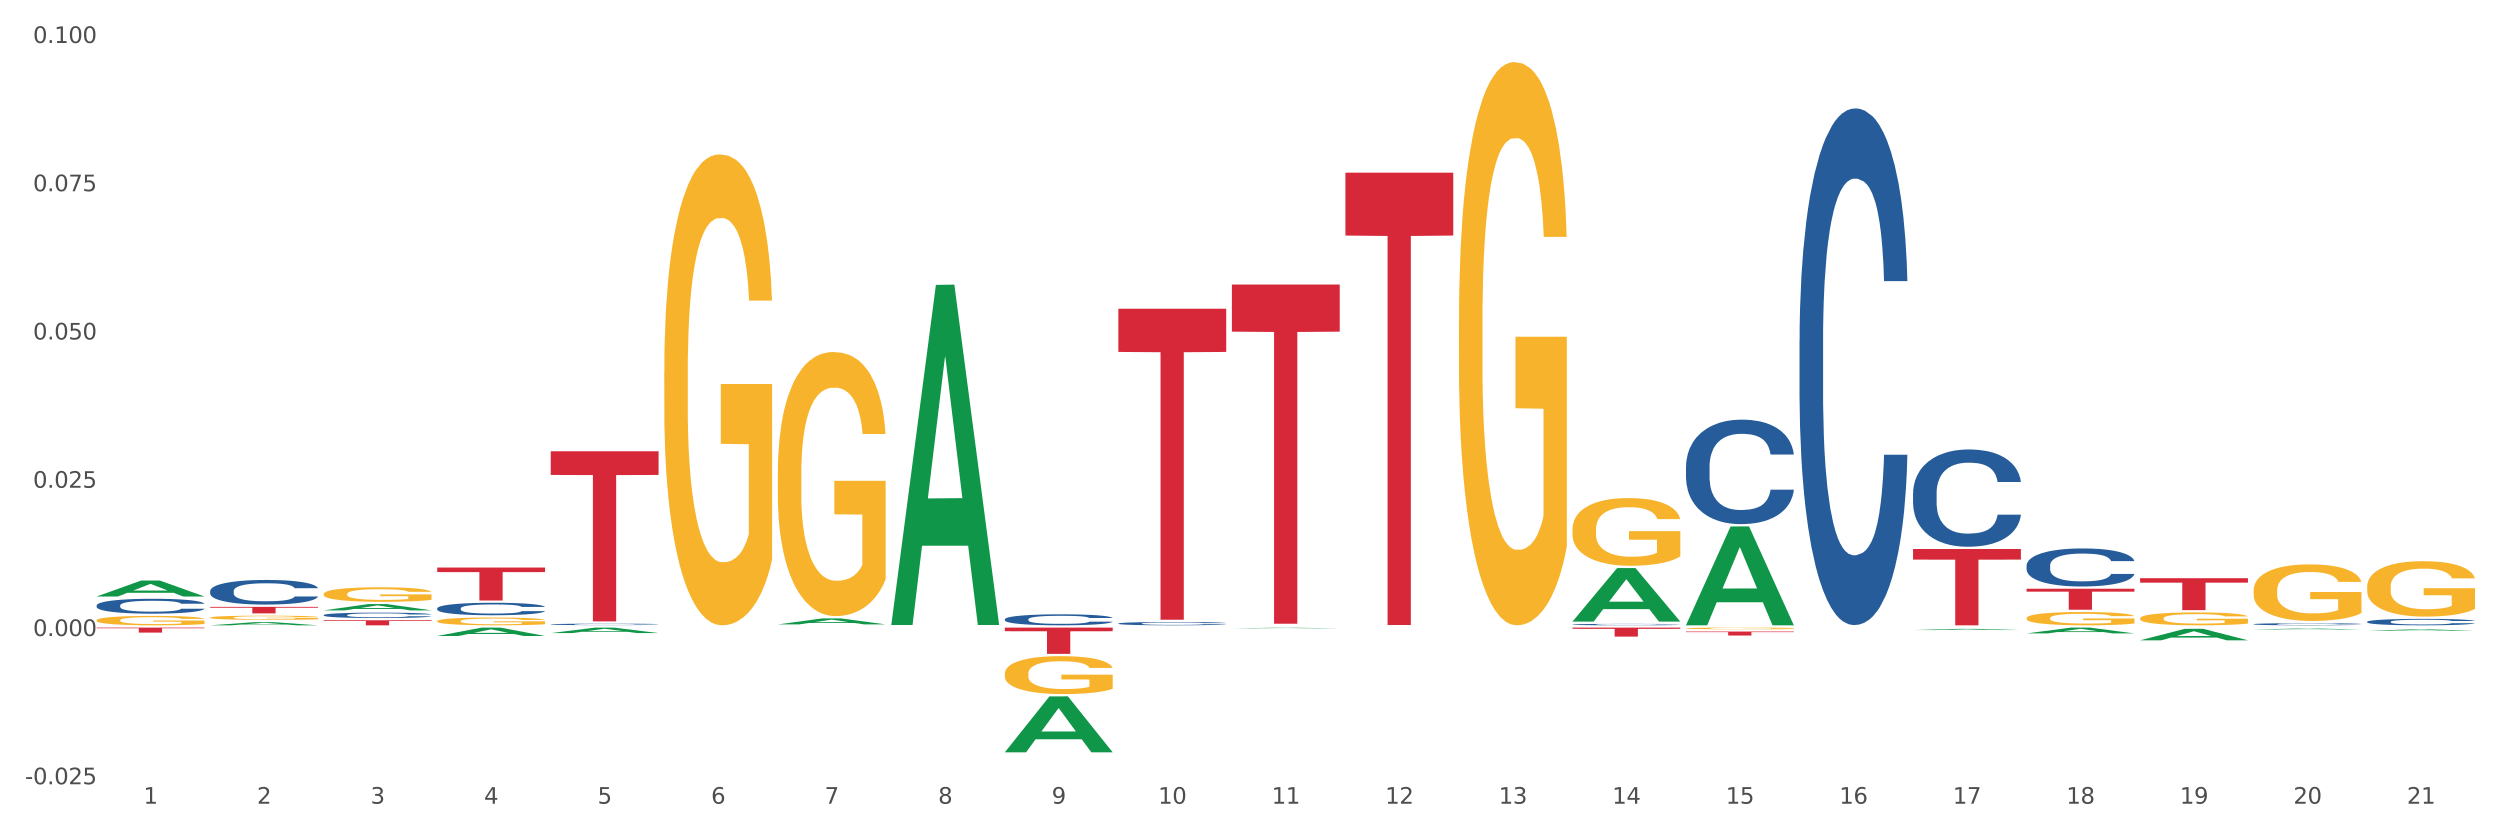 <?xml version="1.0" encoding="utf-8" standalone="no"?>
<!DOCTYPE svg PUBLIC "-//W3C//DTD SVG 1.1//EN"
  "http://www.w3.org/Graphics/SVG/1.1/DTD/svg11.dtd">
<svg xmlns:xlink="http://www.w3.org/1999/xlink" width="1080pt" height="360pt" viewBox="0 0 1080 360" xmlns="http://www.w3.org/2000/svg" version="1.1">
 <rect x="0" y="0" width="1080" height="360" fill="#333333" stroke="none"/>
 <defs>
  <style type="text/css">*{stroke-linejoin: round; stroke-linecap: butt}</style>
 </defs>
 <g id="figure_1">
  <g id="patch_1">
   <path d="M 0 360 
L 1080 360 
L 1080 0 
L 0 0 
z
" style="fill: #ffffff; stroke: #ffffff; stroke-linejoin: miter"/>
  </g>
  <g id="axes_1">
   <g id="matplotlib.axis_1">
    <g id="xtick_1">
     <g id="text_1">
      <!-- 1 -->
      <g style="fill: #4d4d4d" transform="translate(61.988 347.204) scale(0.096 -0.096)">
       <defs>
        <path id="DejaVuSans-31" d="M 794 531 
L 1825 531 
L 1825 4091 
L 703 3866 
L 703 4441 
L 1819 4666 
L 2450 4666 
L 2450 531 
L 3481 531 
L 3481 0 
L 794 0 
L 794 531 
z
" transform="scale(0.016)"/>
       </defs>
       <use xlink:href="#DejaVuSans-31"/>
      </g>
     </g>
    </g>
    <g id="xtick_2">
     <g id="text_2">
      <!-- 2 -->
      <g style="fill: #4d4d4d" transform="translate(111.031 347.204) scale(0.096 -0.096)">
       <defs>
        <path id="DejaVuSans-32" d="M 1228 531 
L 3431 531 
L 3431 0 
L 469 0 
L 469 531 
Q 828 903 1448 1529 
Q 2069 2156 2228 2338 
Q 2531 2678 2651 2914 
Q 2772 3150 2772 3378 
Q 2772 3750 2511 3984 
Q 2250 4219 1831 4219 
Q 1534 4219 1204 4116 
Q 875 4013 500 3803 
L 500 4441 
Q 881 4594 1212 4672 
Q 1544 4750 1819 4750 
Q 2544 4750 2975 4387 
Q 3406 4025 3406 3419 
Q 3406 3131 3298 2873 
Q 3191 2616 2906 2266 
Q 2828 2175 2409 1742 
Q 1991 1309 1228 531 
z
" transform="scale(0.016)"/>
       </defs>
       <use xlink:href="#DejaVuSans-32"/>
      </g>
     </g>
    </g>
    <g id="xtick_3">
     <g id="text_3">
      <!-- 3 -->
      <g style="fill: #4d4d4d" transform="translate(160.074 347.204) scale(0.096 -0.096)">
       <defs>
        <path id="DejaVuSans-33" d="M 2597 2516 
Q 3050 2419 3304 2112 
Q 3559 1806 3559 1356 
Q 3559 666 3084 287 
Q 2609 -91 1734 -91 
Q 1441 -91 1130 -33 
Q 819 25 488 141 
L 488 750 
Q 750 597 1062 519 
Q 1375 441 1716 441 
Q 2309 441 2620 675 
Q 2931 909 2931 1356 
Q 2931 1769 2642 2001 
Q 2353 2234 1838 2234 
L 1294 2234 
L 1294 2753 
L 1863 2753 
Q 2328 2753 2575 2939 
Q 2822 3125 2822 3475 
Q 2822 3834 2567 4026 
Q 2313 4219 1838 4219 
Q 1578 4219 1281 4162 
Q 984 4106 628 3988 
L 628 4550 
Q 988 4650 1302 4700 
Q 1616 4750 1894 4750 
Q 2613 4750 3031 4423 
Q 3450 4097 3450 3541 
Q 3450 3153 3228 2886 
Q 3006 2619 2597 2516 
z
" transform="scale(0.016)"/>
       </defs>
       <use xlink:href="#DejaVuSans-33"/>
      </g>
     </g>
    </g>
    <g id="xtick_4">
     <g id="text_4">
      <!-- 4 -->
      <g style="fill: #4d4d4d" transform="translate(209.117 347.204) scale(0.096 -0.096)">
       <defs>
        <path id="DejaVuSans-34" d="M 2419 4116 
L 825 1625 
L 2419 1625 
L 2419 4116 
z
M 2253 4666 
L 3047 4666 
L 3047 1625 
L 3713 1625 
L 3713 1100 
L 3047 1100 
L 3047 0 
L 2419 0 
L 2419 1100 
L 313 1100 
L 313 1709 
L 2253 4666 
z
" transform="scale(0.016)"/>
       </defs>
       <use xlink:href="#DejaVuSans-34"/>
      </g>
     </g>
    </g>
    <g id="xtick_5">
     <g id="text_5">
      <!-- 5 -->
      <g style="fill: #4d4d4d" transform="translate(258.16 347.204) scale(0.096 -0.096)">
       <defs>
        <path id="DejaVuSans-35" d="M 691 4666 
L 3169 4666 
L 3169 4134 
L 1269 4134 
L 1269 2991 
Q 1406 3038 1543 3061 
Q 1681 3084 1819 3084 
Q 2600 3084 3056 2656 
Q 3513 2228 3513 1497 
Q 3513 744 3044 326 
Q 2575 -91 1722 -91 
Q 1428 -91 1123 -41 
Q 819 9 494 109 
L 494 744 
Q 775 591 1075 516 
Q 1375 441 1709 441 
Q 2250 441 2565 725 
Q 2881 1009 2881 1497 
Q 2881 1984 2565 2268 
Q 2250 2553 1709 2553 
Q 1456 2553 1204 2497 
Q 953 2441 691 2322 
L 691 4666 
z
" transform="scale(0.016)"/>
       </defs>
       <use xlink:href="#DejaVuSans-35"/>
      </g>
     </g>
    </g>
    <g id="xtick_6">
     <g id="text_6">
      <!-- 6 -->
      <g style="fill: #4d4d4d" transform="translate(307.204 347.204) scale(0.096 -0.096)">
       <defs>
        <path id="DejaVuSans-36" d="M 2113 2584 
Q 1688 2584 1439 2293 
Q 1191 2003 1191 1497 
Q 1191 994 1439 701 
Q 1688 409 2113 409 
Q 2538 409 2786 701 
Q 3034 994 3034 1497 
Q 3034 2003 2786 2293 
Q 2538 2584 2113 2584 
z
M 3366 4563 
L 3366 3988 
Q 3128 4100 2886 4159 
Q 2644 4219 2406 4219 
Q 1781 4219 1451 3797 
Q 1122 3375 1075 2522 
Q 1259 2794 1537 2939 
Q 1816 3084 2150 3084 
Q 2853 3084 3261 2657 
Q 3669 2231 3669 1497 
Q 3669 778 3244 343 
Q 2819 -91 2113 -91 
Q 1303 -91 875 529 
Q 447 1150 447 2328 
Q 447 3434 972 4092 
Q 1497 4750 2381 4750 
Q 2619 4750 2861 4703 
Q 3103 4656 3366 4563 
z
" transform="scale(0.016)"/>
       </defs>
       <use xlink:href="#DejaVuSans-36"/>
      </g>
     </g>
    </g>
    <g id="xtick_7">
     <g id="text_7">
      <!-- 7 -->
      <g style="fill: #4d4d4d" transform="translate(356.247 347.204) scale(0.096 -0.096)">
       <defs>
        <path id="DejaVuSans-37" d="M 525 4666 
L 3525 4666 
L 3525 4397 
L 1831 0 
L 1172 0 
L 2766 4134 
L 525 4134 
L 525 4666 
z
" transform="scale(0.016)"/>
       </defs>
       <use xlink:href="#DejaVuSans-37"/>
      </g>
     </g>
    </g>
    <g id="xtick_8">
     <g id="text_8">
      <!-- 8 -->
      <g style="fill: #4d4d4d" transform="translate(405.29 347.204) scale(0.096 -0.096)">
       <defs>
        <path id="DejaVuSans-38" d="M 2034 2216 
Q 1584 2216 1326 1975 
Q 1069 1734 1069 1313 
Q 1069 891 1326 650 
Q 1584 409 2034 409 
Q 2484 409 2743 651 
Q 3003 894 3003 1313 
Q 3003 1734 2745 1975 
Q 2488 2216 2034 2216 
z
M 1403 2484 
Q 997 2584 770 2862 
Q 544 3141 544 3541 
Q 544 4100 942 4425 
Q 1341 4750 2034 4750 
Q 2731 4750 3128 4425 
Q 3525 4100 3525 3541 
Q 3525 3141 3298 2862 
Q 3072 2584 2669 2484 
Q 3125 2378 3379 2068 
Q 3634 1759 3634 1313 
Q 3634 634 3220 271 
Q 2806 -91 2034 -91 
Q 1263 -91 848 271 
Q 434 634 434 1313 
Q 434 1759 690 2068 
Q 947 2378 1403 2484 
z
M 1172 3481 
Q 1172 3119 1398 2916 
Q 1625 2713 2034 2713 
Q 2441 2713 2670 2916 
Q 2900 3119 2900 3481 
Q 2900 3844 2670 4047 
Q 2441 4250 2034 4250 
Q 1625 4250 1398 4047 
Q 1172 3844 1172 3481 
z
" transform="scale(0.016)"/>
       </defs>
       <use xlink:href="#DejaVuSans-38"/>
      </g>
     </g>
    </g>
    <g id="xtick_9">
     <g id="text_9">
      <!-- 9 -->
      <g style="fill: #4d4d4d" transform="translate(454.333 347.204) scale(0.096 -0.096)">
       <defs>
        <path id="DejaVuSans-39" d="M 703 97 
L 703 672 
Q 941 559 1184 500 
Q 1428 441 1663 441 
Q 2288 441 2617 861 
Q 2947 1281 2994 2138 
Q 2813 1869 2534 1725 
Q 2256 1581 1919 1581 
Q 1219 1581 811 2004 
Q 403 2428 403 3163 
Q 403 3881 828 4315 
Q 1253 4750 1959 4750 
Q 2769 4750 3195 4129 
Q 3622 3509 3622 2328 
Q 3622 1225 3098 567 
Q 2575 -91 1691 -91 
Q 1453 -91 1209 -44 
Q 966 3 703 97 
z
M 1959 2075 
Q 2384 2075 2632 2365 
Q 2881 2656 2881 3163 
Q 2881 3666 2632 3958 
Q 2384 4250 1959 4250 
Q 1534 4250 1286 3958 
Q 1038 3666 1038 3163 
Q 1038 2656 1286 2365 
Q 1534 2075 1959 2075 
z
" transform="scale(0.016)"/>
       </defs>
       <use xlink:href="#DejaVuSans-39"/>
      </g>
     </g>
    </g>
    <g id="xtick_10">
     <g id="text_10">
      <!-- 10 -->
      <g style="fill: #4d4d4d" transform="translate(500.322 347.204) scale(0.096 -0.096)">
       <defs>
        <path id="DejaVuSans-30" d="M 2034 4250 
Q 1547 4250 1301 3770 
Q 1056 3291 1056 2328 
Q 1056 1369 1301 889 
Q 1547 409 2034 409 
Q 2525 409 2770 889 
Q 3016 1369 3016 2328 
Q 3016 3291 2770 3770 
Q 2525 4250 2034 4250 
z
M 2034 4750 
Q 2819 4750 3233 4129 
Q 3647 3509 3647 2328 
Q 3647 1150 3233 529 
Q 2819 -91 2034 -91 
Q 1250 -91 836 529 
Q 422 1150 422 2328 
Q 422 3509 836 4129 
Q 1250 4750 2034 4750 
z
" transform="scale(0.016)"/>
       </defs>
       <use xlink:href="#DejaVuSans-31"/>
       <use xlink:href="#DejaVuSans-30" transform="translate(63.623 0)"/>
      </g>
     </g>
    </g>
    <g id="xtick_11">
     <g id="text_11">
      <!-- 11 -->
      <g style="fill: #4d4d4d" transform="translate(549.365 347.204) scale(0.096 -0.096)">
       <use xlink:href="#DejaVuSans-31"/>
       <use xlink:href="#DejaVuSans-31" transform="translate(63.623 0)"/>
      </g>
     </g>
    </g>
    <g id="xtick_12">
     <g id="text_12">
      <!-- 12 -->
      <g style="fill: #4d4d4d" transform="translate(598.408 347.204) scale(0.096 -0.096)">
       <use xlink:href="#DejaVuSans-31"/>
       <use xlink:href="#DejaVuSans-32" transform="translate(63.623 0)"/>
      </g>
     </g>
    </g>
    <g id="xtick_13">
     <g id="text_13">
      <!-- 13 -->
      <g style="fill: #4d4d4d" transform="translate(647.452 347.204) scale(0.096 -0.096)">
       <use xlink:href="#DejaVuSans-31"/>
       <use xlink:href="#DejaVuSans-33" transform="translate(63.623 0)"/>
      </g>
     </g>
    </g>
    <g id="xtick_14">
     <g id="text_14">
      <!-- 14 -->
      <g style="fill: #4d4d4d" transform="translate(696.495 347.204) scale(0.096 -0.096)">
       <use xlink:href="#DejaVuSans-31"/>
       <use xlink:href="#DejaVuSans-34" transform="translate(63.623 0)"/>
      </g>
     </g>
    </g>
    <g id="xtick_15">
     <g id="text_15">
      <!-- 15 -->
      <g style="fill: #4d4d4d" transform="translate(745.538 347.204) scale(0.096 -0.096)">
       <use xlink:href="#DejaVuSans-31"/>
       <use xlink:href="#DejaVuSans-35" transform="translate(63.623 0)"/>
      </g>
     </g>
    </g>
    <g id="xtick_16">
     <g id="text_16">
      <!-- 16 -->
      <g style="fill: #4d4d4d" transform="translate(794.581 347.204) scale(0.096 -0.096)">
       <use xlink:href="#DejaVuSans-31"/>
       <use xlink:href="#DejaVuSans-36" transform="translate(63.623 0)"/>
      </g>
     </g>
    </g>
    <g id="xtick_17">
     <g id="text_17">
      <!-- 17 -->
      <g style="fill: #4d4d4d" transform="translate(843.624 347.204) scale(0.096 -0.096)">
       <use xlink:href="#DejaVuSans-31"/>
       <use xlink:href="#DejaVuSans-37" transform="translate(63.623 0)"/>
      </g>
     </g>
    </g>
    <g id="xtick_18">
     <g id="text_18">
      <!-- 18 -->
      <g style="fill: #4d4d4d" transform="translate(892.667 347.204) scale(0.096 -0.096)">
       <use xlink:href="#DejaVuSans-31"/>
       <use xlink:href="#DejaVuSans-38" transform="translate(63.623 0)"/>
      </g>
     </g>
    </g>
    <g id="xtick_19">
     <g id="text_19">
      <!-- 19 -->
      <g style="fill: #4d4d4d" transform="translate(941.71 347.204) scale(0.096 -0.096)">
       <use xlink:href="#DejaVuSans-31"/>
       <use xlink:href="#DejaVuSans-39" transform="translate(63.623 0)"/>
      </g>
     </g>
    </g>
    <g id="xtick_20">
     <g id="text_20">
      <!-- 20 -->
      <g style="fill: #4d4d4d" transform="translate(990.753 347.204) scale(0.096 -0.096)">
       <use xlink:href="#DejaVuSans-32"/>
       <use xlink:href="#DejaVuSans-30" transform="translate(63.623 0)"/>
      </g>
     </g>
    </g>
    <g id="xtick_21">
     <g id="text_21">
      <!-- 21 -->
      <g style="fill: #4d4d4d" transform="translate(1039.797 347.204) scale(0.096 -0.096)">
       <use xlink:href="#DejaVuSans-32"/>
       <use xlink:href="#DejaVuSans-31" transform="translate(63.623 0)"/>
      </g>
     </g>
    </g>
    <g id="xtick_22"/>
    <g id="xtick_23"/>
    <g id="xtick_24"/>
    <g id="xtick_25"/>
    <g id="xtick_26"/>
    <g id="xtick_27"/>
    <g id="xtick_28"/>
    <g id="xtick_29"/>
    <g id="xtick_30"/>
    <g id="xtick_31"/>
    <g id="xtick_32"/>
    <g id="xtick_33"/>
    <g id="xtick_34"/>
    <g id="xtick_35"/>
    <g id="xtick_36"/>
    <g id="xtick_37"/>
    <g id="xtick_38"/>
    <g id="xtick_39"/>
    <g id="xtick_40"/>
    <g id="xtick_41"/>
   </g>
   <g id="matplotlib.axis_2">
    <g id="ytick_1">
     <g id="text_22">
      <!-- -0.025 -->
      <g style="fill: #4d4d4d" transform="translate(10.8 338.808) scale(0.096 -0.096)">
       <defs>
        <path id="DejaVuSans-2d" d="M 313 2009 
L 1997 2009 
L 1997 1497 
L 313 1497 
L 313 2009 
z
" transform="scale(0.016)"/>
        <path id="DejaVuSans-2e" d="M 684 794 
L 1344 794 
L 1344 0 
L 684 0 
L 684 794 
z
" transform="scale(0.016)"/>
       </defs>
       <use xlink:href="#DejaVuSans-2d"/>
       <use xlink:href="#DejaVuSans-30" transform="translate(36.084 0)"/>
       <use xlink:href="#DejaVuSans-2e" transform="translate(99.707 0)"/>
       <use xlink:href="#DejaVuSans-30" transform="translate(131.494 0)"/>
       <use xlink:href="#DejaVuSans-32" transform="translate(195.117 0)"/>
       <use xlink:href="#DejaVuSans-35" transform="translate(258.74 0)"/>
      </g>
     </g>
    </g>
    <g id="ytick_2">
     <g id="text_23">
      <!-- 0.000 -->
      <g style="fill: #4d4d4d" transform="translate(14.264 274.759) scale(0.096 -0.096)">
       <use xlink:href="#DejaVuSans-30"/>
       <use xlink:href="#DejaVuSans-2e" transform="translate(63.623 0)"/>
       <use xlink:href="#DejaVuSans-30" transform="translate(95.41 0)"/>
       <use xlink:href="#DejaVuSans-30" transform="translate(159.033 0)"/>
       <use xlink:href="#DejaVuSans-30" transform="translate(222.656 0)"/>
      </g>
     </g>
    </g>
    <g id="ytick_3">
     <g id="text_24">
      <!-- 0.025 -->
      <g style="fill: #4d4d4d" transform="translate(14.264 210.711) scale(0.096 -0.096)">
       <use xlink:href="#DejaVuSans-30"/>
       <use xlink:href="#DejaVuSans-2e" transform="translate(63.623 0)"/>
       <use xlink:href="#DejaVuSans-30" transform="translate(95.41 0)"/>
       <use xlink:href="#DejaVuSans-32" transform="translate(159.033 0)"/>
       <use xlink:href="#DejaVuSans-35" transform="translate(222.656 0)"/>
      </g>
     </g>
    </g>
    <g id="ytick_4">
     <g id="text_25">
      <!-- 0.050 -->
      <g style="fill: #4d4d4d" transform="translate(14.264 146.662) scale(0.096 -0.096)">
       <use xlink:href="#DejaVuSans-30"/>
       <use xlink:href="#DejaVuSans-2e" transform="translate(63.623 0)"/>
       <use xlink:href="#DejaVuSans-30" transform="translate(95.41 0)"/>
       <use xlink:href="#DejaVuSans-35" transform="translate(159.033 0)"/>
       <use xlink:href="#DejaVuSans-30" transform="translate(222.656 0)"/>
      </g>
     </g>
    </g>
    <g id="ytick_5">
     <g id="text_26">
      <!-- 0.075 -->
      <g style="fill: #4d4d4d" transform="translate(14.264 82.613) scale(0.096 -0.096)">
       <use xlink:href="#DejaVuSans-30"/>
       <use xlink:href="#DejaVuSans-2e" transform="translate(63.623 0)"/>
       <use xlink:href="#DejaVuSans-30" transform="translate(95.41 0)"/>
       <use xlink:href="#DejaVuSans-37" transform="translate(159.033 0)"/>
       <use xlink:href="#DejaVuSans-35" transform="translate(222.656 0)"/>
      </g>
     </g>
    </g>
    <g id="ytick_6">
     <g id="text_27">
      <!-- 0.100 -->
      <g style="fill: #4d4d4d" transform="translate(14.264 18.564) scale(0.096 -0.096)">
       <use xlink:href="#DejaVuSans-30"/>
       <use xlink:href="#DejaVuSans-2e" transform="translate(63.623 0)"/>
       <use xlink:href="#DejaVuSans-31" transform="translate(95.41 0)"/>
       <use xlink:href="#DejaVuSans-30" transform="translate(159.033 0)"/>
       <use xlink:href="#DejaVuSans-30" transform="translate(222.656 0)"/>
      </g>
     </g>
    </g>
    <g id="ytick_7"/>
    <g id="ytick_8"/>
    <g id="ytick_9"/>
    <g id="ytick_10"/>
    <g id="ytick_11"/>
   </g>
   <g id="PolyCollection_1">
    <path d="M 41.746 257.678 
L 41.795 257.672 
L 61.007 250.785 
L 68.981 250.778 
L 88.337 257.691 
L 79.115 257.691 
L 74.937 256.081 
L 55.099 256.081 
L 54.955 256.107 
L 50.921 257.691 
L 41.746 257.691 
L 41.746 257.678 
L 57.597 255.121 
L 72.439 255.114 
L 65.09 252.252 
L 64.994 252.239 
L 64.898 252.258 
L 57.549 255.114 
L 57.597 255.121 
L 41.746 257.678 
z
" clip-path="url(#p0534c53f2a)" style="fill: #109648"/>
    <path d="M 90.79 270.132 
L 90.838 270.131 
L 110.05 268.754 
L 118.024 268.753 
L 137.381 270.135 
L 128.158 270.135 
L 123.98 269.813 
L 104.143 269.813 
L 103.998 269.818 
L 99.964 270.135 
L 90.79 270.135 
L 90.79 270.132 
L 106.64 269.621 
L 121.482 269.62 
L 114.133 269.047 
L 114.037 269.045 
L 113.941 269.049 
L 106.592 269.62 
L 106.64 269.621 
L 90.79 270.132 
z
" clip-path="url(#p0534c53f2a)" style="fill: #109648"/>
    <path d="M 139.833 263.676 
L 139.881 263.674 
L 159.094 260.962 
L 167.067 260.96 
L 186.424 263.681 
L 177.202 263.681 
L 173.023 263.048 
L 153.186 263.048 
L 153.042 263.058 
L 149.007 263.681 
L 139.833 263.681 
L 139.833 263.676 
L 155.683 262.669 
L 170.525 262.667 
L 163.176 261.54 
L 163.08 261.535 
L 162.984 261.543 
L 155.635 262.667 
L 155.683 262.669 
L 139.833 263.676 
z
" clip-path="url(#p0534c53f2a)" style="fill: #109648"/>
    <path d="M 188.876 274.743 
L 188.924 274.739 
L 208.137 271.116 
L 216.11 271.112 
L 235.467 274.749 
L 226.245 274.749 
L 222.066 273.902 
L 202.229 273.902 
L 202.085 273.916 
L 198.05 274.749 
L 188.876 274.749 
L 188.876 274.743 
L 204.726 273.397 
L 219.568 273.394 
L 212.219 271.887 
L 212.123 271.881 
L 212.027 271.891 
L 204.678 273.394 
L 204.726 273.397 
L 188.876 274.743 
z
" clip-path="url(#p0534c53f2a)" style="fill: #109648"/>
    <path d="M 237.919 273.494 
L 237.967 273.492 
L 257.18 271.114 
L 265.153 271.112 
L 284.51 273.499 
L 275.288 273.499 
L 271.109 272.943 
L 251.272 272.943 
L 251.128 272.952 
L 247.093 273.499 
L 237.919 273.499 
L 237.919 273.494 
L 253.77 272.611 
L 268.611 272.609 
L 261.263 271.621 
L 261.166 271.616 
L 261.07 271.623 
L 253.722 272.609 
L 253.77 272.611 
L 237.919 273.494 
z
" clip-path="url(#p0534c53f2a)" style="fill: #109648"/>
    <path d="M 336.005 269.742 
L 336.053 269.74 
L 355.266 267.141 
L 363.239 267.139 
L 382.596 269.747 
L 373.374 269.747 
L 369.195 269.14 
L 349.358 269.14 
L 349.214 269.15 
L 345.179 269.747 
L 336.005 269.747 
L 336.005 269.742 
L 351.856 268.777 
L 366.698 268.775 
L 359.349 267.695 
L 359.253 267.69 
L 359.157 267.697 
L 351.808 268.775 
L 351.856 268.777 
L 336.005 269.742 
z
" clip-path="url(#p0534c53f2a)" style="fill: #109648"/>
    <path d="M 385.048 269.733 
L 385.096 269.595 
L 404.309 123.081 
L 412.282 122.943 
L 431.639 270.009 
L 422.417 270.009 
L 418.238 235.763 
L 398.401 235.763 
L 398.257 236.315 
L 394.222 270.009 
L 385.048 270.009 
L 385.048 269.733 
L 400.899 215.325 
L 415.741 215.187 
L 408.392 154.289 
L 408.296 154.013 
L 408.2 154.428 
L 400.851 215.187 
L 400.899 215.325 
L 385.048 269.733 
z
" clip-path="url(#p0534c53f2a)" style="fill: #109648"/>
    <path d="M 434.092 324.954 
L 434.14 324.931 
L 453.352 300.847 
L 461.326 300.825 
L 480.682 324.999 
L 471.46 324.999 
L 467.282 319.37 
L 447.444 319.37 
L 447.3 319.46 
L 443.266 324.999 
L 434.092 324.999 
L 434.092 324.954 
L 449.942 316.01 
L 464.784 315.987 
L 457.435 305.977 
L 457.339 305.932 
L 457.243 306 
L 449.894 315.987 
L 449.942 316.01 
L 434.092 324.954 
z
" clip-path="url(#p0534c53f2a)" style="fill: #109648"/>
    <path d="M 188.876 245.165 
L 235.467 245.165 
L 235.467 247.146 
L 217.14 247.159 
L 217.14 259.417 
L 207.093 259.417 
L 207.093 247.159 
L 188.876 247.146 
L 188.876 245.179 
L 188.876 245.165 
z
" clip-path="url(#p0534c53f2a)" style="fill: #d62839"/>
    <path d="M 139.833 267.968 
L 186.424 267.968 
L 186.424 268.269 
L 168.096 268.271 
L 168.096 270.135 
L 158.05 270.135 
L 158.05 268.271 
L 139.833 268.269 
L 139.833 267.97 
L 139.833 267.968 
z
" clip-path="url(#p0534c53f2a)" style="fill: #d62839"/>
    <path d="M 90.79 262.154 
L 137.381 262.154 
L 137.381 262.549 
L 119.053 262.551 
L 119.053 264.995 
L 109.006 264.995 
L 109.006 262.551 
L 90.79 262.549 
L 90.79 262.157 
L 90.79 262.154 
z
" clip-path="url(#p0534c53f2a)" style="fill: #d62839"/>
    <path d="M 41.746 271.112 
L 88.337 271.112 
L 88.337 271.413 
L 70.01 271.415 
L 70.01 273.28 
L 59.963 273.28 
L 59.963 271.415 
L 41.746 271.413 
L 41.746 271.114 
L 41.746 271.112 
z
" clip-path="url(#p0534c53f2a)" style="fill: #d62839"/>
    <path d="M 237.919 194.96 
L 284.51 194.96 
L 284.51 205.172 
L 266.183 205.241 
L 266.183 268.448 
L 256.136 268.448 
L 256.136 205.241 
L 237.919 205.172 
L 237.919 195.029 
L 237.919 194.96 
z
" clip-path="url(#p0534c53f2a)" style="fill: #d62839"/>
    <path d="M 434.092 271.112 
L 480.682 271.112 
L 480.682 272.692 
L 462.355 272.702 
L 462.355 282.479 
L 452.308 282.479 
L 452.308 272.702 
L 434.092 272.692 
L 434.092 271.123 
L 434.092 271.112 
z
" clip-path="url(#p0534c53f2a)" style="fill: #d62839"/>
    <path d="M 483.135 133.362 
L 529.726 133.362 
L 529.726 152.035 
L 511.398 152.161 
L 511.398 267.727 
L 501.351 267.727 
L 501.351 152.161 
L 483.135 152.035 
L 483.135 133.489 
L 483.135 133.362 
z
" clip-path="url(#p0534c53f2a)" style="fill: #d62839"/>
    <path d="M 532.178 122.911 
L 578.769 122.911 
L 578.769 143.276 
L 560.441 143.413 
L 560.441 269.454 
L 550.395 269.454 
L 550.395 143.413 
L 532.178 143.276 
L 532.178 123.048 
L 532.178 122.911 
z
" clip-path="url(#p0534c53f2a)" style="fill: #d62839"/>
    <path d="M 875.48 254.34 
L 922.071 254.34 
L 922.071 255.601 
L 903.743 255.609 
L 903.743 263.412 
L 893.696 263.412 
L 893.696 255.609 
L 875.48 255.601 
L 875.48 254.349 
L 875.48 254.34 
z
" clip-path="url(#p0534c53f2a)" style="fill: #d62839"/>
    <path d="M 924.523 249.779 
L 971.114 249.779 
L 971.114 251.698 
L 952.786 251.711 
L 952.786 263.589 
L 942.74 263.589 
L 942.74 251.711 
L 924.523 251.698 
L 924.523 249.792 
L 924.523 249.779 
z
" clip-path="url(#p0534c53f2a)" style="fill: #d62839"/>
    <path d="M 336.005 204.791 
L 336.06 204.686 
L 336.06 200.935 
L 336.17 197.705 
L 336.72 189.891 
L 337.545 183.431 
L 338.151 179.992 
L 338.756 177.179 
L 339.471 174.366 
L 340.351 171.448 
L 341.946 167.176 
L 342.936 164.988 
L 344.146 162.696 
L 346.347 159.362 
L 347.942 157.486 
L 349.592 155.923 
L 352.287 154.048 
L 354.048 153.214 
L 355.918 152.589 
L 358.173 152.172 
L 359.878 152.068 
L 363.619 152.38 
L 366.809 153.318 
L 368.349 154.048 
L 370.33 155.298 
L 371.375 156.131 
L 373.08 157.799 
L 374.84 159.987 
L 376.05 161.862 
L 377.866 165.405 
L 379.241 168.948 
L 380.506 173.324 
L 381.166 176.345 
L 381.661 179.159 
L 382.101 182.389 
L 382.541 187.494 
L 372.64 187.494 
L 372.255 183.847 
L 371.65 180.409 
L 370.77 177.075 
L 370 174.991 
L 368.679 172.386 
L 367.469 170.719 
L 366.204 169.468 
L 364.664 168.427 
L 363.454 167.906 
L 361.749 167.489 
L 358.393 167.593 
L 356.138 168.427 
L 354.598 169.468 
L 353.608 170.406 
L 352.727 171.448 
L 351.737 172.907 
L 350.582 175.095 
L 349.757 177.075 
L 348.932 179.575 
L 348.272 182.076 
L 347.667 184.994 
L 347.172 188.119 
L 346.787 191.349 
L 346.457 195.309 
L 346.182 201.873 
L 346.182 216.148 
L 346.292 219.378 
L 346.567 223.65 
L 346.897 226.88 
L 347.447 230.735 
L 347.942 233.34 
L 348.877 237.091 
L 349.922 240.217 
L 350.747 242.197 
L 351.572 243.864 
L 353.002 246.156 
L 354.598 248.032 
L 355.973 249.178 
L 357.843 250.22 
L 359.108 250.637 
L 360.208 250.845 
L 362.904 250.845 
L 364.829 250.532 
L 366.974 249.803 
L 368.624 248.865 
L 370 247.719 
L 371.54 245.844 
L 372.53 244.072 
L 372.53 222.295 
L 360.428 222.191 
L 360.428 207.708 
L 382.596 207.708 
L 382.596 250.22 
L 381.661 252.408 
L 380.616 254.388 
L 379.516 256.159 
L 377.866 258.347 
L 375.885 260.431 
L 374.125 261.89 
L 372.255 263.14 
L 370.055 264.286 
L 367.194 265.328 
L 365.434 265.745 
L 363.234 266.057 
L 360.648 266.162 
L 358.393 265.953 
L 356.193 265.432 
L 353.883 264.494 
L 351.627 263.14 
L 349.922 261.785 
L 348.217 260.118 
L 346.402 257.93 
L 344.971 255.846 
L 343.871 253.971 
L 342.661 251.574 
L 341.341 248.448 
L 340.351 245.635 
L 339.471 242.718 
L 338.536 238.967 
L 337.875 235.737 
L 337.215 231.673 
L 336.83 228.651 
L 336.39 223.963 
L 336.06 217.398 
L 336.005 204.791 
z
" clip-path="url(#p0534c53f2a)" style="fill: #f7b32b"/>
    <path d="M 286.962 160.699 
L 287.017 160.513 
L 287.017 153.824 
L 287.127 148.064 
L 287.677 134.129 
L 288.502 122.61 
L 289.107 116.478 
L 289.712 111.462 
L 290.428 106.445 
L 291.308 101.243 
L 292.903 93.625 
L 293.893 89.723 
L 295.103 85.636 
L 297.303 79.69 
L 298.899 76.346 
L 300.549 73.559 
L 303.244 70.214 
L 305.004 68.728 
L 306.875 67.613 
L 309.13 66.87 
L 310.835 66.684 
L 314.576 67.241 
L 317.766 68.914 
L 319.306 70.214 
L 321.287 72.444 
L 322.332 73.93 
L 324.037 76.903 
L 325.797 80.805 
L 327.007 84.149 
L 328.822 90.466 
L 330.198 96.784 
L 331.463 104.587 
L 332.123 109.975 
L 332.618 114.992 
L 333.058 120.752 
L 333.498 129.856 
L 323.597 129.856 
L 323.212 123.353 
L 322.607 117.222 
L 321.727 111.276 
L 320.956 107.56 
L 319.636 102.915 
L 318.426 99.942 
L 317.161 97.713 
L 315.621 95.855 
L 314.411 94.926 
L 312.705 94.182 
L 309.35 94.368 
L 307.095 95.855 
L 305.555 97.713 
L 304.564 99.385 
L 303.684 101.243 
L 302.694 103.844 
L 301.539 107.746 
L 300.714 111.276 
L 299.889 115.735 
L 299.229 120.194 
L 298.624 125.397 
L 298.129 130.971 
L 297.744 136.731 
L 297.413 143.791 
L 297.138 155.496 
L 297.138 180.951 
L 297.248 186.711 
L 297.523 194.329 
L 297.854 200.088 
L 298.404 206.963 
L 298.899 211.608 
L 299.834 218.297 
L 300.879 223.871 
L 301.704 227.401 
L 302.529 230.374 
L 303.959 234.461 
L 305.555 237.806 
L 306.93 239.85 
L 308.8 241.708 
L 310.065 242.451 
L 311.165 242.822 
L 313.861 242.822 
L 315.786 242.265 
L 317.931 240.964 
L 319.581 239.292 
L 320.956 237.248 
L 322.497 233.904 
L 323.487 230.745 
L 323.487 191.913 
L 311.385 191.727 
L 311.385 165.901 
L 333.553 165.901 
L 333.553 241.708 
L 332.618 245.609 
L 331.573 249.14 
L 330.473 252.298 
L 328.822 256.2 
L 326.842 259.916 
L 325.082 262.517 
L 323.212 264.747 
L 321.011 266.791 
L 318.151 268.649 
L 316.391 269.392 
L 314.191 269.949 
L 311.605 270.135 
L 309.35 269.763 
L 307.15 268.834 
L 304.839 267.162 
L 302.584 264.747 
L 300.879 262.331 
L 299.174 259.359 
L 297.358 255.457 
L 295.928 251.741 
L 294.828 248.396 
L 293.618 244.123 
L 292.298 238.549 
L 291.308 233.532 
L 290.428 228.33 
L 289.492 221.641 
L 288.832 215.881 
L 288.172 208.635 
L 287.787 203.247 
L 287.347 194.886 
L 287.017 183.181 
L 286.962 160.699 
z
" clip-path="url(#p0534c53f2a)" style="fill: #f7b32b"/>
    <path d="M 139.833 256.607 
L 139.888 256.602 
L 139.888 256.395 
L 139.998 256.218 
L 140.548 255.788 
L 141.373 255.433 
L 141.978 255.243 
L 142.583 255.089 
L 143.298 254.934 
L 144.178 254.774 
L 145.774 254.539 
L 146.764 254.418 
L 147.974 254.292 
L 150.174 254.109 
L 151.769 254.006 
L 153.419 253.92 
L 156.115 253.816 
L 157.875 253.771 
L 159.745 253.736 
L 162.001 253.713 
L 163.706 253.708 
L 167.446 253.725 
L 170.637 253.776 
L 172.177 253.816 
L 174.157 253.885 
L 175.202 253.931 
L 176.908 254.023 
L 178.668 254.143 
L 179.878 254.246 
L 181.693 254.441 
L 183.068 254.636 
L 184.333 254.877 
L 184.994 255.043 
L 185.489 255.198 
L 185.929 255.375 
L 186.369 255.656 
L 176.467 255.656 
L 176.082 255.455 
L 175.477 255.266 
L 174.597 255.083 
L 173.827 254.968 
L 172.507 254.825 
L 171.297 254.733 
L 170.032 254.665 
L 168.491 254.607 
L 167.281 254.579 
L 165.576 254.556 
L 162.221 254.561 
L 159.965 254.607 
L 158.425 254.665 
L 157.435 254.716 
L 156.555 254.774 
L 155.565 254.854 
L 154.41 254.974 
L 153.585 255.083 
L 152.759 255.22 
L 152.099 255.358 
L 151.494 255.518 
L 150.999 255.69 
L 150.614 255.868 
L 150.284 256.086 
L 150.009 256.447 
L 150.009 257.232 
L 150.119 257.41 
L 150.394 257.645 
L 150.724 257.822 
L 151.274 258.034 
L 151.769 258.178 
L 152.704 258.384 
L 153.75 258.556 
L 154.575 258.665 
L 155.4 258.756 
L 156.83 258.882 
L 158.425 258.986 
L 159.8 259.049 
L 161.671 259.106 
L 162.936 259.129 
L 164.036 259.14 
L 166.731 259.14 
L 168.656 259.123 
L 170.802 259.083 
L 172.452 259.031 
L 173.827 258.968 
L 175.367 258.865 
L 176.357 258.768 
L 176.357 257.57 
L 164.256 257.564 
L 164.256 256.768 
L 186.424 256.768 
L 186.424 259.106 
L 185.489 259.226 
L 184.443 259.335 
L 183.343 259.433 
L 181.693 259.553 
L 179.713 259.667 
L 177.953 259.748 
L 176.082 259.816 
L 173.882 259.88 
L 171.022 259.937 
L 169.262 259.96 
L 167.061 259.977 
L 164.476 259.983 
L 162.221 259.971 
L 160.02 259.943 
L 157.71 259.891 
L 155.455 259.816 
L 153.75 259.742 
L 152.044 259.65 
L 150.229 259.53 
L 148.799 259.415 
L 147.699 259.312 
L 146.489 259.18 
L 145.168 259.008 
L 144.178 258.854 
L 143.298 258.693 
L 142.363 258.487 
L 141.703 258.309 
L 141.043 258.086 
L 140.658 257.92 
L 140.218 257.662 
L 139.888 257.301 
L 139.833 256.607 
z
" clip-path="url(#p0534c53f2a)" style="fill: #f7b32b"/>
    <path d="M 188.876 268.321 
L 188.931 268.318 
L 188.931 268.207 
L 189.041 268.112 
L 189.591 267.881 
L 190.416 267.69 
L 191.021 267.588 
L 191.626 267.505 
L 192.341 267.422 
L 193.221 267.335 
L 194.817 267.209 
L 195.807 267.145 
L 197.017 267.077 
L 199.217 266.978 
L 200.812 266.923 
L 202.463 266.877 
L 205.158 266.821 
L 206.918 266.796 
L 208.788 266.778 
L 211.044 266.766 
L 212.749 266.763 
L 216.489 266.772 
L 219.68 266.8 
L 221.22 266.821 
L 223.2 266.858 
L 224.245 266.883 
L 225.951 266.932 
L 227.711 266.997 
L 228.921 267.052 
L 230.736 267.157 
L 232.111 267.262 
L 233.377 267.391 
L 234.037 267.48 
L 234.532 267.563 
L 234.972 267.659 
L 235.412 267.81 
L 225.511 267.81 
L 225.126 267.702 
L 224.52 267.6 
L 223.64 267.502 
L 222.87 267.44 
L 221.55 267.363 
L 220.34 267.314 
L 219.075 267.277 
L 217.535 267.246 
L 216.324 267.231 
L 214.619 267.218 
L 211.264 267.222 
L 209.008 267.246 
L 207.468 267.277 
L 206.478 267.305 
L 205.598 267.335 
L 204.608 267.379 
L 203.453 267.443 
L 202.628 267.502 
L 201.803 267.576 
L 201.142 267.65 
L 200.537 267.736 
L 200.042 267.828 
L 199.657 267.924 
L 199.327 268.041 
L 199.052 268.235 
L 199.052 268.657 
L 199.162 268.752 
L 199.437 268.878 
L 199.767 268.974 
L 200.317 269.088 
L 200.812 269.165 
L 201.748 269.276 
L 202.793 269.368 
L 203.618 269.427 
L 204.443 269.476 
L 205.873 269.544 
L 207.468 269.599 
L 208.843 269.633 
L 210.714 269.664 
L 211.979 269.676 
L 213.079 269.682 
L 215.774 269.682 
L 217.7 269.673 
L 219.845 269.651 
L 221.495 269.624 
L 222.87 269.59 
L 224.41 269.534 
L 225.401 269.482 
L 225.401 268.838 
L 213.299 268.835 
L 213.299 268.407 
L 235.467 268.407 
L 235.467 269.664 
L 234.532 269.728 
L 233.487 269.787 
L 232.386 269.839 
L 230.736 269.904 
L 228.756 269.966 
L 226.996 270.009 
L 225.126 270.046 
L 222.925 270.08 
L 220.065 270.11 
L 218.305 270.123 
L 216.104 270.132 
L 213.519 270.135 
L 211.264 270.129 
L 209.063 270.113 
L 206.753 270.086 
L 204.498 270.046 
L 202.793 270.006 
L 201.087 269.956 
L 199.272 269.892 
L 197.842 269.83 
L 196.742 269.775 
L 195.532 269.704 
L 194.212 269.611 
L 193.221 269.528 
L 192.341 269.442 
L 191.406 269.331 
L 190.746 269.236 
L 190.086 269.116 
L 189.701 269.026 
L 189.261 268.888 
L 188.931 268.694 
L 188.876 268.321 
z
" clip-path="url(#p0534c53f2a)" style="fill: #f7b32b"/>
    <path d="M 973.566 255.109 
L 973.621 255.087 
L 973.621 254.284 
L 973.731 253.593 
L 974.281 251.92 
L 975.106 250.537 
L 975.711 249.801 
L 976.316 249.198 
L 977.031 248.596 
L 977.911 247.972 
L 979.507 247.057 
L 980.497 246.589 
L 981.707 246.098 
L 983.907 245.384 
L 985.502 244.983 
L 987.153 244.648 
L 989.848 244.247 
L 991.608 244.068 
L 993.478 243.934 
L 995.734 243.845 
L 997.439 243.823 
L 1001.179 243.89 
L 1004.37 244.09 
L 1005.91 244.247 
L 1007.89 244.514 
L 1008.935 244.693 
L 1010.641 245.05 
L 1012.401 245.518 
L 1013.611 245.919 
L 1015.426 246.678 
L 1016.801 247.436 
L 1018.067 248.373 
L 1018.727 249.02 
L 1019.222 249.622 
L 1019.662 250.314 
L 1020.102 251.407 
L 1010.201 251.407 
L 1009.816 250.626 
L 1009.21 249.89 
L 1008.33 249.176 
L 1007.56 248.73 
L 1006.24 248.172 
L 1005.03 247.815 
L 1003.765 247.548 
L 1002.225 247.325 
L 1001.014 247.213 
L 999.309 247.124 
L 995.954 247.146 
L 993.698 247.325 
L 992.158 247.548 
L 991.168 247.749 
L 990.288 247.972 
L 989.298 248.284 
L 988.143 248.752 
L 987.318 249.176 
L 986.493 249.711 
L 985.832 250.247 
L 985.227 250.871 
L 984.732 251.541 
L 984.347 252.232 
L 984.017 253.08 
L 983.742 254.485 
L 983.742 257.541 
L 983.852 258.232 
L 984.127 259.147 
L 984.457 259.838 
L 985.007 260.664 
L 985.502 261.221 
L 986.438 262.024 
L 987.483 262.693 
L 988.308 263.117 
L 989.133 263.474 
L 990.563 263.965 
L 992.158 264.366 
L 993.533 264.612 
L 995.404 264.835 
L 996.669 264.924 
L 997.769 264.969 
L 1000.464 264.969 
L 1002.39 264.902 
L 1004.535 264.746 
L 1006.185 264.545 
L 1007.56 264.299 
L 1009.1 263.898 
L 1010.091 263.519 
L 1010.091 258.857 
L 997.989 258.835 
L 997.989 255.734 
L 1020.157 255.734 
L 1020.157 264.835 
L 1019.222 265.303 
L 1018.177 265.727 
L 1017.076 266.106 
L 1015.426 266.575 
L 1013.446 267.021 
L 1011.686 267.333 
L 1009.816 267.601 
L 1007.615 267.846 
L 1004.755 268.069 
L 1002.995 268.158 
L 1000.794 268.225 
L 998.209 268.248 
L 995.954 268.203 
L 993.753 268.091 
L 991.443 267.891 
L 989.188 267.601 
L 987.483 267.311 
L 985.777 266.954 
L 983.962 266.485 
L 982.532 266.039 
L 981.432 265.638 
L 980.222 265.125 
L 978.902 264.456 
L 977.911 263.853 
L 977.031 263.229 
L 976.096 262.426 
L 975.436 261.734 
L 974.776 260.864 
L 974.391 260.218 
L 973.951 259.214 
L 973.621 257.808 
L 973.566 255.109 
z
" clip-path="url(#p0534c53f2a)" style="fill: #f7b32b"/>
    <path d="M 1022.609 253.502 
L 1022.664 253.481 
L 1022.664 252.693 
L 1022.774 252.016 
L 1023.324 250.376 
L 1024.149 249.02 
L 1024.754 248.299 
L 1025.359 247.709 
L 1026.074 247.118 
L 1026.955 246.506 
L 1028.55 245.61 
L 1029.54 245.151 
L 1030.75 244.67 
L 1032.95 243.97 
L 1034.546 243.576 
L 1036.196 243.249 
L 1038.891 242.855 
L 1040.651 242.68 
L 1042.522 242.549 
L 1044.777 242.461 
L 1046.482 242.44 
L 1050.223 242.505 
L 1053.413 242.702 
L 1054.953 242.855 
L 1056.933 243.117 
L 1057.979 243.292 
L 1059.684 243.642 
L 1061.444 244.101 
L 1062.654 244.495 
L 1064.469 245.238 
L 1065.845 245.981 
L 1067.11 246.9 
L 1067.77 247.534 
L 1068.265 248.124 
L 1068.705 248.802 
L 1069.145 249.873 
L 1059.244 249.873 
L 1058.859 249.108 
L 1058.254 248.386 
L 1057.373 247.687 
L 1056.603 247.25 
L 1055.283 246.703 
L 1054.073 246.353 
L 1052.808 246.091 
L 1051.268 245.872 
L 1050.058 245.763 
L 1048.352 245.675 
L 1044.997 245.697 
L 1042.742 245.872 
L 1041.201 246.091 
L 1040.211 246.288 
L 1039.331 246.506 
L 1038.341 246.812 
L 1037.186 247.271 
L 1036.361 247.687 
L 1035.536 248.212 
L 1034.876 248.736 
L 1034.271 249.348 
L 1033.775 250.004 
L 1033.39 250.682 
L 1033.06 251.513 
L 1032.785 252.89 
L 1032.785 255.885 
L 1032.895 256.563 
L 1033.17 257.46 
L 1033.5 258.137 
L 1034.05 258.946 
L 1034.546 259.493 
L 1035.481 260.28 
L 1036.526 260.936 
L 1037.351 261.351 
L 1038.176 261.701 
L 1039.606 262.182 
L 1041.201 262.576 
L 1042.577 262.816 
L 1044.447 263.035 
L 1045.712 263.122 
L 1046.812 263.166 
L 1049.507 263.166 
L 1051.433 263.1 
L 1053.578 262.947 
L 1055.228 262.751 
L 1056.603 262.51 
L 1058.144 262.117 
L 1059.134 261.745 
L 1059.134 257.175 
L 1047.032 257.154 
L 1047.032 254.115 
L 1069.2 254.115 
L 1069.2 263.035 
L 1068.265 263.494 
L 1067.22 263.909 
L 1066.12 264.281 
L 1064.469 264.74 
L 1062.489 265.177 
L 1060.729 265.483 
L 1058.859 265.746 
L 1056.658 265.986 
L 1053.798 266.205 
L 1052.038 266.292 
L 1049.838 266.358 
L 1047.252 266.38 
L 1044.997 266.336 
L 1042.797 266.227 
L 1040.486 266.03 
L 1038.231 265.746 
L 1036.526 265.462 
L 1034.821 265.112 
L 1033.005 264.653 
L 1031.575 264.215 
L 1030.475 263.822 
L 1029.265 263.319 
L 1027.945 262.663 
L 1026.955 262.073 
L 1026.074 261.461 
L 1025.139 260.674 
L 1024.479 259.996 
L 1023.819 259.143 
L 1023.434 258.509 
L 1022.994 257.525 
L 1022.664 256.148 
L 1022.609 253.502 
z
" clip-path="url(#p0534c53f2a)" style="fill: #f7b32b"/>
    <path d="M 434.092 291.03 
L 434.147 291.015 
L 434.147 290.477 
L 434.257 290.012 
L 434.807 288.89 
L 435.632 287.962 
L 436.237 287.468 
L 436.842 287.064 
L 437.557 286.659 
L 438.437 286.24 
L 440.032 285.626 
L 441.022 285.312 
L 442.233 284.983 
L 444.433 284.504 
L 446.028 284.234 
L 447.678 284.01 
L 450.374 283.74 
L 452.134 283.621 
L 454.004 283.531 
L 456.259 283.471 
L 457.965 283.456 
L 461.705 283.501 
L 464.895 283.636 
L 466.436 283.74 
L 468.416 283.92 
L 469.461 284.04 
L 471.166 284.279 
L 472.926 284.594 
L 474.137 284.863 
L 475.952 285.372 
L 477.327 285.881 
L 478.592 286.51 
L 479.252 286.944 
L 479.747 287.348 
L 480.187 287.812 
L 480.627 288.545 
L 470.726 288.545 
L 470.341 288.022 
L 469.736 287.528 
L 468.856 287.049 
L 468.086 286.749 
L 466.766 286.375 
L 465.556 286.135 
L 464.29 285.956 
L 462.75 285.806 
L 461.54 285.731 
L 459.835 285.671 
L 456.479 285.686 
L 454.224 285.806 
L 452.684 285.956 
L 451.694 286.091 
L 450.814 286.24 
L 449.824 286.45 
L 448.668 286.764 
L 447.843 287.049 
L 447.018 287.408 
L 446.358 287.767 
L 445.753 288.186 
L 445.258 288.635 
L 444.873 289.099 
L 444.543 289.668 
L 444.268 290.611 
L 444.268 292.662 
L 444.378 293.126 
L 444.653 293.74 
L 444.983 294.204 
L 445.533 294.758 
L 446.028 295.132 
L 446.963 295.671 
L 448.008 296.12 
L 448.833 296.404 
L 449.659 296.644 
L 451.089 296.973 
L 452.684 297.243 
L 454.059 297.407 
L 455.929 297.557 
L 457.194 297.617 
L 458.295 297.647 
L 460.99 297.647 
L 462.915 297.602 
L 465.06 297.497 
L 466.711 297.362 
L 468.086 297.198 
L 469.626 296.928 
L 470.616 296.674 
L 470.616 293.545 
L 458.515 293.53 
L 458.515 291.45 
L 480.682 291.45 
L 480.682 297.557 
L 479.747 297.871 
L 478.702 298.156 
L 477.602 298.41 
L 475.952 298.725 
L 473.972 299.024 
L 472.211 299.234 
L 470.341 299.413 
L 468.141 299.578 
L 465.281 299.728 
L 463.52 299.788 
L 461.32 299.832 
L 458.735 299.847 
L 456.479 299.817 
L 454.279 299.743 
L 451.969 299.608 
L 449.714 299.413 
L 448.008 299.219 
L 446.303 298.979 
L 444.488 298.665 
L 443.058 298.365 
L 441.958 298.096 
L 440.747 297.752 
L 439.427 297.303 
L 438.437 296.898 
L 437.557 296.479 
L 436.622 295.94 
L 435.962 295.476 
L 435.302 294.893 
L 434.917 294.458 
L 434.477 293.785 
L 434.147 292.842 
L 434.092 291.03 
z
" clip-path="url(#p0534c53f2a)" style="fill: #f7b32b"/>
    <path d="M 630.264 139.244 
L 630.319 139.022 
L 630.319 131.022 
L 630.429 124.133 
L 630.979 107.466 
L 631.804 93.688 
L 632.409 86.354 
L 633.014 80.354 
L 633.729 74.354 
L 634.61 68.132 
L 636.205 59.021 
L 637.195 54.354 
L 638.405 49.465 
L 640.605 42.354 
L 642.201 38.354 
L 643.851 35.02 
L 646.546 31.02 
L 648.306 29.242 
L 650.177 27.909 
L 652.432 27.02 
L 654.137 26.798 
L 657.878 27.465 
L 661.068 29.465 
L 662.608 31.02 
L 664.588 33.687 
L 665.634 35.465 
L 667.339 39.02 
L 669.099 43.687 
L 670.309 47.687 
L 672.124 55.243 
L 673.5 62.798 
L 674.765 72.132 
L 675.425 78.576 
L 675.92 84.577 
L 676.36 91.466 
L 676.8 102.355 
L 666.899 102.355 
L 666.514 94.577 
L 665.909 87.243 
L 665.028 80.132 
L 664.258 75.687 
L 662.938 70.132 
L 661.728 66.576 
L 660.463 63.91 
L 658.923 61.687 
L 657.713 60.576 
L 656.007 59.687 
L 652.652 59.909 
L 650.397 61.687 
L 648.856 63.91 
L 647.866 65.91 
L 646.986 68.132 
L 645.996 71.243 
L 644.841 75.91 
L 644.016 80.132 
L 643.191 85.465 
L 642.531 90.799 
L 641.926 97.021 
L 641.43 103.688 
L 641.045 110.577 
L 640.715 119.022 
L 640.44 133.022 
L 640.44 163.467 
L 640.55 170.356 
L 640.825 179.467 
L 641.155 186.356 
L 641.705 194.578 
L 642.201 200.134 
L 643.136 208.134 
L 644.181 214.801 
L 645.006 219.023 
L 645.831 222.579 
L 647.261 227.468 
L 648.856 231.468 
L 650.232 233.912 
L 652.102 236.134 
L 653.367 237.023 
L 654.467 237.468 
L 657.162 237.468 
L 659.088 236.801 
L 661.233 235.246 
L 662.883 233.246 
L 664.258 230.801 
L 665.799 226.801 
L 666.789 223.023 
L 666.789 176.578 
L 654.687 176.356 
L 654.687 145.466 
L 676.855 145.466 
L 676.855 236.134 
L 675.92 240.801 
L 674.875 245.023 
L 673.775 248.801 
L 672.124 253.468 
L 670.144 257.913 
L 668.384 261.024 
L 666.514 263.69 
L 664.313 266.135 
L 661.453 268.357 
L 659.693 269.246 
L 657.493 269.913 
L 654.907 270.135 
L 652.652 269.691 
L 650.452 268.579 
L 648.141 266.579 
L 645.886 263.69 
L 644.181 260.801 
L 642.476 257.246 
L 640.66 252.579 
L 639.23 248.135 
L 638.13 244.135 
L 636.92 239.023 
L 635.6 232.357 
L 634.61 226.357 
L 633.729 220.134 
L 632.794 212.134 
L 632.134 205.245 
L 631.474 196.578 
L 631.089 190.134 
L 630.649 180.134 
L 630.319 166.133 
L 630.264 139.244 
z
" clip-path="url(#p0534c53f2a)" style="fill: #f7b32b"/>
    <path d="M 41.746 267.952 
L 41.802 267.948 
L 41.802 267.815 
L 41.912 267.7 
L 42.462 267.422 
L 43.287 267.192 
L 43.892 267.07 
L 44.497 266.97 
L 45.212 266.87 
L 46.092 266.766 
L 47.687 266.614 
L 48.677 266.536 
L 49.888 266.455 
L 52.088 266.336 
L 53.683 266.269 
L 55.333 266.214 
L 58.029 266.147 
L 59.789 266.117 
L 61.659 266.095 
L 63.914 266.08 
L 65.62 266.077 
L 69.36 266.088 
L 72.55 266.121 
L 74.091 266.147 
L 76.071 266.192 
L 77.116 266.221 
L 78.821 266.28 
L 80.581 266.358 
L 81.792 266.425 
L 83.607 266.551 
L 84.982 266.677 
L 86.247 266.833 
L 86.907 266.94 
L 87.402 267.04 
L 87.842 267.155 
L 88.282 267.337 
L 78.381 267.337 
L 77.996 267.207 
L 77.391 267.085 
L 76.511 266.966 
L 75.741 266.892 
L 74.421 266.799 
L 73.211 266.74 
L 71.945 266.696 
L 70.405 266.659 
L 69.195 266.64 
L 67.49 266.625 
L 64.134 266.629 
L 61.879 266.659 
L 60.339 266.696 
L 59.349 266.729 
L 58.469 266.766 
L 57.479 266.818 
L 56.323 266.896 
L 55.498 266.966 
L 54.673 267.055 
L 54.013 267.144 
L 53.408 267.248 
L 52.913 267.359 
L 52.528 267.474 
L 52.198 267.615 
L 51.923 267.848 
L 51.923 268.356 
L 52.033 268.471 
L 52.308 268.623 
L 52.638 268.738 
L 53.188 268.875 
L 53.683 268.968 
L 54.618 269.101 
L 55.663 269.212 
L 56.488 269.283 
L 57.313 269.342 
L 58.744 269.423 
L 60.339 269.49 
L 61.714 269.531 
L 63.584 269.568 
L 64.849 269.583 
L 65.95 269.59 
L 68.645 269.59 
L 70.57 269.579 
L 72.715 269.553 
L 74.366 269.52 
L 75.741 269.479 
L 77.281 269.412 
L 78.271 269.349 
L 78.271 268.575 
L 66.17 268.571 
L 66.17 268.056 
L 88.337 268.056 
L 88.337 269.568 
L 87.402 269.646 
L 86.357 269.716 
L 85.257 269.779 
L 83.607 269.857 
L 81.627 269.931 
L 79.866 269.983 
L 77.996 270.027 
L 75.796 270.068 
L 72.935 270.105 
L 71.175 270.12 
L 68.975 270.131 
L 66.39 270.135 
L 64.134 270.128 
L 61.934 270.109 
L 59.624 270.076 
L 57.369 270.027 
L 55.663 269.979 
L 53.958 269.92 
L 52.143 269.842 
L 50.713 269.768 
L 49.613 269.701 
L 48.402 269.616 
L 47.082 269.505 
L 46.092 269.405 
L 45.212 269.301 
L 44.277 269.168 
L 43.617 269.053 
L 42.957 268.908 
L 42.572 268.801 
L 42.132 268.634 
L 41.802 268.4 
L 41.746 267.952 
z
" clip-path="url(#p0534c53f2a)" style="fill: #f7b32b"/>
    <path d="M 90.79 266.805 
L 90.845 266.804 
L 90.845 266.744 
L 90.955 266.693 
L 91.505 266.57 
L 92.33 266.468 
L 92.935 266.413 
L 93.54 266.369 
L 94.255 266.324 
L 95.135 266.278 
L 96.73 266.211 
L 97.721 266.176 
L 98.931 266.14 
L 101.131 266.087 
L 102.726 266.058 
L 104.376 266.033 
L 107.072 266.003 
L 108.832 265.99 
L 110.702 265.98 
L 112.957 265.974 
L 114.663 265.972 
L 118.403 265.977 
L 121.594 265.992 
L 123.134 266.003 
L 125.114 266.023 
L 126.159 266.036 
L 127.864 266.062 
L 129.625 266.097 
L 130.835 266.127 
L 132.65 266.183 
L 134.025 266.239 
L 135.29 266.308 
L 135.95 266.356 
L 136.445 266.4 
L 136.886 266.451 
L 137.326 266.532 
L 127.424 266.532 
L 127.039 266.474 
L 126.434 266.42 
L 125.554 266.367 
L 124.784 266.334 
L 123.464 266.293 
L 122.254 266.267 
L 120.988 266.247 
L 119.448 266.231 
L 118.238 266.222 
L 116.533 266.216 
L 113.177 266.217 
L 110.922 266.231 
L 109.382 266.247 
L 108.392 266.262 
L 107.512 266.278 
L 106.522 266.301 
L 105.366 266.336 
L 104.541 266.367 
L 103.716 266.407 
L 103.056 266.446 
L 102.451 266.492 
L 101.956 266.542 
L 101.571 266.593 
L 101.241 266.655 
L 100.966 266.759 
L 100.966 266.985 
L 101.076 267.036 
L 101.351 267.104 
L 101.681 267.155 
L 102.231 267.216 
L 102.726 267.257 
L 103.661 267.316 
L 104.706 267.365 
L 105.532 267.397 
L 106.357 267.423 
L 107.787 267.459 
L 109.382 267.489 
L 110.757 267.507 
L 112.627 267.524 
L 113.893 267.53 
L 114.993 267.533 
L 117.688 267.533 
L 119.613 267.529 
L 121.759 267.517 
L 123.409 267.502 
L 124.784 267.484 
L 126.324 267.454 
L 127.314 267.426 
L 127.314 267.082 
L 115.213 267.08 
L 115.213 266.852 
L 137.381 266.852 
L 137.381 267.524 
L 136.445 267.558 
L 135.4 267.589 
L 134.3 267.617 
L 132.65 267.652 
L 130.67 267.685 
L 128.91 267.708 
L 127.039 267.728 
L 124.839 267.746 
L 121.979 267.762 
L 120.218 267.769 
L 118.018 267.774 
L 115.433 267.776 
L 113.177 267.772 
L 110.977 267.764 
L 108.667 267.749 
L 106.412 267.728 
L 104.706 267.706 
L 103.001 267.68 
L 101.186 267.645 
L 99.756 267.613 
L 98.656 267.583 
L 97.445 267.545 
L 96.125 267.496 
L 95.135 267.451 
L 94.255 267.405 
L 93.32 267.346 
L 92.66 267.295 
L 92 267.23 
L 91.615 267.183 
L 91.175 267.108 
L 90.845 267.005 
L 90.79 266.805 
z
" clip-path="url(#p0534c53f2a)" style="fill: #f7b32b"/>
    <path d="M 875.48 267.044 
L 875.535 267.039 
L 875.535 266.85 
L 875.645 266.688 
L 876.195 266.294 
L 877.02 265.969 
L 877.625 265.796 
L 878.23 265.654 
L 878.945 265.512 
L 879.825 265.365 
L 881.42 265.15 
L 882.411 265.04 
L 883.621 264.925 
L 885.821 264.757 
L 887.416 264.662 
L 889.066 264.584 
L 891.762 264.489 
L 893.522 264.447 
L 895.392 264.416 
L 897.647 264.395 
L 899.353 264.389 
L 903.093 264.405 
L 906.284 264.452 
L 907.824 264.489 
L 909.804 264.552 
L 910.849 264.594 
L 912.554 264.678 
L 914.315 264.788 
L 915.525 264.883 
L 917.34 265.061 
L 918.715 265.239 
L 919.98 265.46 
L 920.64 265.612 
L 921.136 265.754 
L 921.576 265.916 
L 922.016 266.173 
L 912.114 266.173 
L 911.729 265.99 
L 911.124 265.817 
L 910.244 265.649 
L 909.474 265.544 
L 908.154 265.413 
L 906.944 265.329 
L 905.679 265.266 
L 904.138 265.213 
L 902.928 265.187 
L 901.223 265.166 
L 897.868 265.171 
L 895.612 265.213 
L 894.072 265.266 
L 893.082 265.313 
L 892.202 265.365 
L 891.212 265.439 
L 890.057 265.549 
L 889.231 265.649 
L 888.406 265.775 
L 887.746 265.901 
L 887.141 266.047 
L 886.646 266.205 
L 886.261 266.368 
L 885.931 266.567 
L 885.656 266.897 
L 885.656 267.616 
L 885.766 267.779 
L 886.041 267.994 
L 886.371 268.157 
L 886.921 268.351 
L 887.416 268.482 
L 888.351 268.671 
L 889.396 268.828 
L 890.222 268.928 
L 891.047 269.012 
L 892.477 269.128 
L 894.072 269.222 
L 895.447 269.28 
L 897.317 269.332 
L 898.583 269.353 
L 899.683 269.364 
L 902.378 269.364 
L 904.303 269.348 
L 906.449 269.311 
L 908.099 269.264 
L 909.474 269.206 
L 911.014 269.112 
L 912.004 269.023 
L 912.004 267.926 
L 899.903 267.921 
L 899.903 267.191 
L 922.071 267.191 
L 922.071 269.332 
L 921.136 269.442 
L 920.09 269.542 
L 918.99 269.631 
L 917.34 269.741 
L 915.36 269.846 
L 913.6 269.92 
L 911.729 269.983 
L 909.529 270.041 
L 906.669 270.093 
L 904.908 270.114 
L 902.708 270.13 
L 900.123 270.135 
L 897.868 270.124 
L 895.667 270.098 
L 893.357 270.051 
L 891.102 269.983 
L 889.396 269.915 
L 887.691 269.831 
L 885.876 269.72 
L 884.446 269.616 
L 883.346 269.521 
L 882.136 269.4 
L 880.815 269.243 
L 879.825 269.101 
L 878.945 268.954 
L 878.01 268.765 
L 877.35 268.603 
L 876.69 268.398 
L 876.305 268.246 
L 875.865 268.01 
L 875.535 267.679 
L 875.48 267.044 
z
" clip-path="url(#p0534c53f2a)" style="fill: #f7b32b"/>
    <path d="M 924.523 267.14 
L 924.578 267.135 
L 924.578 266.951 
L 924.688 266.794 
L 925.238 266.412 
L 926.063 266.097 
L 926.668 265.929 
L 927.273 265.792 
L 927.988 265.655 
L 928.868 265.512 
L 930.464 265.304 
L 931.454 265.197 
L 932.664 265.085 
L 934.864 264.922 
L 936.459 264.831 
L 938.11 264.755 
L 940.805 264.663 
L 942.565 264.622 
L 944.435 264.592 
L 946.691 264.571 
L 948.396 264.566 
L 952.136 264.582 
L 955.327 264.627 
L 956.867 264.663 
L 958.847 264.724 
L 959.892 264.765 
L 961.598 264.846 
L 963.358 264.953 
L 964.568 265.044 
L 966.383 265.217 
L 967.758 265.39 
L 969.023 265.604 
L 969.684 265.751 
L 970.179 265.889 
L 970.619 266.046 
L 971.059 266.295 
L 961.157 266.295 
L 960.772 266.117 
L 960.167 265.95 
L 959.287 265.787 
L 958.517 265.685 
L 957.197 265.558 
L 955.987 265.477 
L 954.722 265.416 
L 953.181 265.365 
L 951.971 265.339 
L 950.266 265.319 
L 946.911 265.324 
L 944.655 265.365 
L 943.115 265.416 
L 942.125 265.461 
L 941.245 265.512 
L 940.255 265.583 
L 939.1 265.69 
L 938.275 265.787 
L 937.449 265.909 
L 936.789 266.031 
L 936.184 266.173 
L 935.689 266.326 
L 935.304 266.484 
L 934.974 266.677 
L 934.699 266.997 
L 934.699 267.694 
L 934.809 267.852 
L 935.084 268.06 
L 935.414 268.218 
L 935.964 268.406 
L 936.459 268.533 
L 937.394 268.716 
L 938.44 268.869 
L 939.265 268.965 
L 940.09 269.047 
L 941.52 269.159 
L 943.115 269.25 
L 944.49 269.306 
L 946.361 269.357 
L 947.626 269.377 
L 948.726 269.387 
L 951.421 269.387 
L 953.346 269.372 
L 955.492 269.337 
L 957.142 269.291 
L 958.517 269.235 
L 960.057 269.143 
L 961.047 269.057 
L 961.047 267.994 
L 948.946 267.989 
L 948.946 267.282 
L 971.114 267.282 
L 971.114 269.357 
L 970.179 269.464 
L 969.133 269.56 
L 968.033 269.647 
L 966.383 269.754 
L 964.403 269.855 
L 962.643 269.926 
L 960.772 269.987 
L 958.572 270.043 
L 955.712 270.094 
L 953.952 270.115 
L 951.751 270.13 
L 949.166 270.135 
L 946.911 270.125 
L 944.71 270.099 
L 942.4 270.054 
L 940.145 269.987 
L 938.44 269.921 
L 936.734 269.84 
L 934.919 269.733 
L 933.489 269.632 
L 932.389 269.54 
L 931.179 269.423 
L 929.858 269.27 
L 928.868 269.133 
L 927.988 268.991 
L 927.053 268.808 
L 926.393 268.65 
L 925.733 268.452 
L 925.348 268.304 
L 924.908 268.075 
L 924.578 267.755 
L 924.523 267.14 
z
" clip-path="url(#p0534c53f2a)" style="fill: #f7b32b"/>
    <path d="M 679.307 228.689 
L 679.362 228.662 
L 679.362 227.7 
L 679.472 226.872 
L 680.022 224.869 
L 680.847 223.213 
L 681.452 222.331 
L 682.057 221.61 
L 682.773 220.889 
L 683.653 220.141 
L 685.248 219.046 
L 686.238 218.485 
L 687.448 217.897 
L 689.648 217.042 
L 691.244 216.562 
L 692.894 216.161 
L 695.589 215.68 
L 697.349 215.467 
L 699.22 215.306 
L 701.475 215.199 
L 703.18 215.173 
L 706.921 215.253 
L 710.111 215.493 
L 711.651 215.68 
L 713.632 216.001 
L 714.677 216.214 
L 716.382 216.642 
L 718.142 217.203 
L 719.352 217.684 
L 721.168 218.592 
L 722.543 219.5 
L 723.808 220.622 
L 724.468 221.396 
L 724.963 222.118 
L 725.403 222.946 
L 725.843 224.254 
L 715.942 224.254 
L 715.557 223.32 
L 714.952 222.438 
L 714.072 221.583 
L 713.302 221.049 
L 711.981 220.381 
L 710.771 219.954 
L 709.506 219.633 
L 707.966 219.366 
L 706.756 219.233 
L 705.05 219.126 
L 701.695 219.153 
L 699.44 219.366 
L 697.9 219.633 
L 696.909 219.874 
L 696.029 220.141 
L 695.039 220.515 
L 693.884 221.076 
L 693.059 221.583 
L 692.234 222.224 
L 691.574 222.865 
L 690.969 223.613 
L 690.474 224.415 
L 690.089 225.243 
L 689.758 226.258 
L 689.483 227.941 
L 689.483 231.6 
L 689.593 232.428 
L 689.868 233.523 
L 690.199 234.351 
L 690.749 235.34 
L 691.244 236.007 
L 692.179 236.969 
L 693.224 237.77 
L 694.049 238.278 
L 694.874 238.705 
L 696.304 239.293 
L 697.9 239.774 
L 699.275 240.067 
L 701.145 240.335 
L 702.41 240.441 
L 703.51 240.495 
L 706.206 240.495 
L 708.131 240.415 
L 710.276 240.228 
L 711.926 239.987 
L 713.302 239.693 
L 714.842 239.213 
L 715.832 238.759 
L 715.832 233.176 
L 703.73 233.149 
L 703.73 229.436 
L 725.898 229.436 
L 725.898 240.335 
L 724.963 240.895 
L 723.918 241.403 
L 722.818 241.857 
L 721.168 242.418 
L 719.187 242.952 
L 717.427 243.326 
L 715.557 243.647 
L 713.357 243.941 
L 710.496 244.208 
L 708.736 244.314 
L 706.536 244.395 
L 703.95 244.421 
L 701.695 244.368 
L 699.495 244.234 
L 697.184 243.994 
L 694.929 243.647 
L 693.224 243.299 
L 691.519 242.872 
L 689.703 242.311 
L 688.273 241.777 
L 687.173 241.296 
L 685.963 240.682 
L 684.643 239.88 
L 683.653 239.159 
L 682.773 238.411 
L 681.837 237.45 
L 681.177 236.622 
L 680.517 235.58 
L 680.132 234.805 
L 679.692 233.603 
L 679.362 231.921 
L 679.307 228.689 
z
" clip-path="url(#p0534c53f2a)" style="fill: #f7b32b"/>
    <path d="M 728.35 271.456 
L 728.405 271.455 
L 728.405 271.431 
L 728.515 271.41 
L 729.065 271.359 
L 729.89 271.317 
L 730.496 271.294 
L 731.101 271.276 
L 731.816 271.258 
L 732.696 271.239 
L 734.291 271.211 
L 735.281 271.196 
L 736.491 271.182 
L 738.692 271.16 
L 740.287 271.148 
L 741.937 271.137 
L 744.632 271.125 
L 746.393 271.12 
L 748.263 271.116 
L 750.518 271.113 
L 752.223 271.112 
L 755.964 271.114 
L 759.154 271.12 
L 760.694 271.125 
L 762.675 271.133 
L 763.72 271.139 
L 765.425 271.15 
L 767.185 271.164 
L 768.395 271.176 
L 770.211 271.199 
L 771.586 271.222 
L 772.851 271.251 
L 773.511 271.271 
L 774.006 271.289 
L 774.446 271.31 
L 774.886 271.343 
L 764.985 271.343 
L 764.6 271.319 
L 763.995 271.297 
L 763.115 271.275 
L 762.345 271.262 
L 761.024 271.245 
L 759.814 271.234 
L 758.549 271.226 
L 757.009 271.219 
L 755.799 271.215 
L 754.094 271.213 
L 750.738 271.213 
L 748.483 271.219 
L 746.943 271.226 
L 745.953 271.232 
L 745.072 271.239 
L 744.082 271.248 
L 742.927 271.262 
L 742.102 271.275 
L 741.277 271.292 
L 740.617 271.308 
L 740.012 271.327 
L 739.517 271.347 
L 739.132 271.368 
L 738.802 271.394 
L 738.527 271.437 
L 738.527 271.53 
L 738.637 271.551 
L 738.912 271.579 
L 739.242 271.6 
L 739.792 271.625 
L 740.287 271.642 
L 741.222 271.667 
L 742.267 271.687 
L 743.092 271.7 
L 743.917 271.711 
L 745.347 271.726 
L 746.943 271.738 
L 748.318 271.745 
L 750.188 271.752 
L 751.453 271.755 
L 752.553 271.756 
L 755.249 271.756 
L 757.174 271.754 
L 759.319 271.749 
L 760.969 271.743 
L 762.345 271.736 
L 763.885 271.724 
L 764.875 271.712 
L 764.875 271.57 
L 752.773 271.569 
L 752.773 271.475 
L 774.941 271.475 
L 774.941 271.752 
L 774.006 271.766 
L 772.961 271.779 
L 771.861 271.791 
L 770.211 271.805 
L 768.23 271.819 
L 766.47 271.828 
L 764.6 271.836 
L 762.4 271.844 
L 759.539 271.851 
L 757.779 271.853 
L 755.579 271.855 
L 752.993 271.856 
L 750.738 271.855 
L 748.538 271.851 
L 746.228 271.845 
L 743.972 271.836 
L 742.267 271.828 
L 740.562 271.817 
L 738.747 271.802 
L 737.316 271.789 
L 736.216 271.777 
L 735.006 271.761 
L 733.686 271.741 
L 732.696 271.722 
L 731.816 271.703 
L 730.881 271.679 
L 730.221 271.658 
L 729.56 271.631 
L 729.175 271.612 
L 728.735 271.581 
L 728.405 271.538 
L 728.35 271.456 
z
" clip-path="url(#p0534c53f2a)" style="fill: #f7b32b"/>
    <path d="M 483.135 269.347 
L 483.19 269.346 
L 483.19 269.309 
L 483.355 269.259 
L 483.961 269.168 
L 484.732 269.099 
L 486.053 269.018 
L 486.769 268.984 
L 487.706 268.946 
L 489.633 268.884 
L 491.836 268.832 
L 493.378 268.803 
L 494.535 268.785 
L 497.123 268.752 
L 498.61 268.738 
L 500.152 268.726 
L 501.474 268.718 
L 503.677 268.709 
L 505.439 268.705 
L 507.476 268.704 
L 509.184 268.705 
L 511.442 268.71 
L 514.746 268.726 
L 516.013 268.735 
L 517.72 268.751 
L 519.482 268.772 
L 520.914 268.793 
L 522.566 268.823 
L 524.273 268.862 
L 525.926 268.912 
L 527.082 268.957 
L 528.018 269.006 
L 528.844 269.065 
L 529.45 269.129 
L 529.726 269.182 
L 519.647 269.182 
L 519.372 269.134 
L 518.821 269.082 
L 518.271 269.046 
L 517.665 269.018 
L 516.729 268.985 
L 515.903 268.964 
L 514.526 268.939 
L 513.259 268.923 
L 512.213 268.914 
L 510.946 268.906 
L 508.248 268.899 
L 506.32 268.899 
L 505.108 268.901 
L 503.621 268.908 
L 502.355 268.917 
L 500.868 268.933 
L 499.711 268.95 
L 498.555 268.972 
L 497.894 268.987 
L 496.903 269.016 
L 496.242 269.04 
L 495.361 269.08 
L 494.865 269.109 
L 493.984 269.184 
L 493.598 269.238 
L 493.433 269.276 
L 493.323 269.318 
L 493.323 269.522 
L 493.653 269.614 
L 493.929 269.653 
L 494.369 269.697 
L 495.195 269.755 
L 496.407 269.811 
L 497.674 269.851 
L 498.72 269.876 
L 499.711 269.894 
L 500.703 269.909 
L 501.914 269.922 
L 502.906 269.93 
L 504.392 269.938 
L 506.155 269.942 
L 507.532 269.942 
L 510.34 269.935 
L 511.607 269.928 
L 512.818 269.919 
L 514.14 269.905 
L 515.187 269.889 
L 515.792 269.878 
L 516.784 269.853 
L 517.555 269.827 
L 518.216 269.796 
L 518.656 269.77 
L 519.152 269.731 
L 519.537 269.687 
L 519.647 269.663 
L 529.726 269.663 
L 529.505 269.71 
L 529.12 269.756 
L 528.349 269.817 
L 527.743 269.853 
L 526.807 269.896 
L 525.815 269.932 
L 524.439 269.973 
L 523.172 270.003 
L 521.85 270.029 
L 520.418 270.053 
L 517.83 270.085 
L 516.894 270.094 
L 514.911 270.11 
L 513.369 270.119 
L 511.111 270.128 
L 508.798 270.134 
L 506.375 270.135 
L 504.227 270.132 
L 501.859 270.125 
L 500.372 270.117 
L 498.72 270.105 
L 496.793 270.087 
L 494.975 270.064 
L 493.268 270.038 
L 491.671 270.008 
L 490.184 269.974 
L 488.256 269.918 
L 486.824 269.863 
L 485.778 269.812 
L 485.062 269.769 
L 484.346 269.714 
L 483.961 269.676 
L 483.355 269.585 
L 483.135 269.5 
L 483.135 269.347 
z
" clip-path="url(#p0534c53f2a)" style="fill: #255c99"/>
    <path d="M 679.307 269.794 
L 679.362 269.793 
L 679.362 269.777 
L 679.527 269.756 
L 680.133 269.716 
L 680.904 269.686 
L 682.226 269.651 
L 682.942 269.636 
L 683.878 269.62 
L 685.806 269.593 
L 688.009 269.57 
L 689.551 269.558 
L 690.707 269.55 
L 693.295 269.536 
L 694.782 269.53 
L 696.324 269.525 
L 697.646 269.521 
L 699.849 269.517 
L 701.611 269.516 
L 703.649 269.515 
L 705.356 269.516 
L 707.614 269.518 
L 710.919 269.525 
L 712.185 269.529 
L 713.892 269.535 
L 715.655 269.544 
L 717.087 269.553 
L 718.739 269.566 
L 720.446 269.583 
L 722.098 269.605 
L 723.255 269.625 
L 724.191 269.646 
L 725.017 269.671 
L 725.623 269.699 
L 725.898 269.722 
L 715.82 269.722 
L 715.545 269.701 
L 714.994 269.679 
L 714.443 269.663 
L 713.837 269.651 
L 712.901 269.637 
L 712.075 269.628 
L 710.698 269.617 
L 709.432 269.61 
L 708.385 269.606 
L 707.119 269.603 
L 704.42 269.599 
L 702.492 269.599 
L 701.281 269.6 
L 699.794 269.603 
L 698.527 269.607 
L 697.04 269.614 
L 695.884 269.621 
L 694.727 269.631 
L 694.066 269.638 
L 693.075 269.65 
L 692.414 269.66 
L 691.533 269.678 
L 691.037 269.69 
L 690.156 269.723 
L 689.771 269.747 
L 689.606 269.763 
L 689.495 269.781 
L 689.495 269.869 
L 689.826 269.909 
L 690.101 269.926 
L 690.542 269.945 
L 691.368 269.97 
L 692.58 269.995 
L 693.846 270.012 
L 694.893 270.023 
L 695.884 270.031 
L 696.875 270.037 
L 698.087 270.043 
L 699.078 270.046 
L 700.565 270.049 
L 702.327 270.051 
L 703.704 270.051 
L 706.513 270.048 
L 707.779 270.046 
L 708.991 270.042 
L 710.313 270.035 
L 711.359 270.029 
L 711.965 270.023 
L 712.956 270.013 
L 713.727 270.001 
L 714.388 269.988 
L 714.829 269.977 
L 715.324 269.96 
L 715.71 269.941 
L 715.82 269.931 
L 725.898 269.931 
L 725.678 269.951 
L 725.292 269.971 
L 724.521 269.997 
L 723.916 270.013 
L 722.979 270.031 
L 721.988 270.047 
L 720.611 270.065 
L 719.345 270.078 
L 718.023 270.089 
L 716.591 270.099 
L 714.003 270.113 
L 713.066 270.117 
L 711.084 270.124 
L 709.542 270.128 
L 707.284 270.132 
L 704.971 270.134 
L 702.548 270.135 
L 700.4 270.134 
L 698.032 270.13 
L 696.545 270.127 
L 694.893 270.122 
L 692.965 270.114 
L 691.148 270.104 
L 689.44 270.093 
L 687.843 270.08 
L 686.356 270.065 
L 684.429 270.041 
L 682.997 270.017 
L 681.951 269.995 
L 681.235 269.976 
L 680.519 269.953 
L 680.133 269.936 
L 679.527 269.897 
L 679.307 269.86 
L 679.307 269.794 
z
" clip-path="url(#p0534c53f2a)" style="fill: #255c99"/>
    <path d="M 434.092 267.52 
L 434.147 267.516 
L 434.147 267.395 
L 434.312 267.23 
L 434.918 266.926 
L 435.689 266.696 
L 437.01 266.428 
L 437.726 266.315 
L 438.662 266.189 
L 440.59 265.985 
L 442.793 265.812 
L 444.335 265.716 
L 445.491 265.656 
L 448.08 265.547 
L 449.567 265.5 
L 451.109 265.461 
L 452.431 265.435 
L 454.633 265.404 
L 456.396 265.391 
L 458.433 265.387 
L 460.141 265.391 
L 462.399 265.409 
L 465.703 265.461 
L 466.97 265.491 
L 468.677 265.543 
L 470.439 265.612 
L 471.871 265.682 
L 473.523 265.781 
L 475.23 265.912 
L 476.883 266.076 
L 478.039 266.228 
L 478.975 266.389 
L 479.801 266.584 
L 480.407 266.796 
L 480.682 266.974 
L 470.604 266.974 
L 470.329 266.813 
L 469.778 266.64 
L 469.227 266.523 
L 468.622 266.428 
L 467.685 266.319 
L 466.859 266.25 
L 465.483 266.167 
L 464.216 266.115 
L 463.17 266.085 
L 461.903 266.059 
L 459.204 266.033 
L 457.277 266.033 
L 456.065 266.042 
L 454.578 266.063 
L 453.312 266.094 
L 451.825 266.146 
L 450.668 266.202 
L 449.512 266.276 
L 448.851 266.328 
L 447.86 266.423 
L 447.199 266.501 
L 446.318 266.636 
L 445.822 266.731 
L 444.941 266.978 
L 444.555 267.16 
L 444.39 267.286 
L 444.28 267.425 
L 444.28 268.101 
L 444.61 268.405 
L 444.886 268.535 
L 445.326 268.682 
L 446.152 268.873 
L 447.364 269.06 
L 448.631 269.194 
L 449.677 269.276 
L 450.668 269.337 
L 451.66 269.385 
L 452.871 269.428 
L 453.862 269.454 
L 455.349 269.48 
L 457.112 269.493 
L 458.488 269.493 
L 461.297 269.472 
L 462.564 269.45 
L 463.775 269.42 
L 465.097 269.372 
L 466.143 269.32 
L 466.749 269.281 
L 467.741 269.198 
L 468.512 269.112 
L 469.172 269.012 
L 469.613 268.925 
L 470.109 268.795 
L 470.494 268.648 
L 470.604 268.57 
L 480.682 268.57 
L 480.462 268.726 
L 480.077 268.877 
L 479.306 269.081 
L 478.7 269.198 
L 477.764 269.341 
L 476.772 269.463 
L 475.396 269.597 
L 474.129 269.697 
L 472.807 269.784 
L 471.375 269.862 
L 468.787 269.97 
L 467.851 270.001 
L 465.868 270.053 
L 464.326 270.083 
L 462.068 270.113 
L 459.755 270.131 
L 457.332 270.135 
L 455.184 270.126 
L 452.816 270.1 
L 451.329 270.074 
L 449.677 270.035 
L 447.749 269.975 
L 445.932 269.901 
L 444.225 269.814 
L 442.628 269.714 
L 441.141 269.602 
L 439.213 269.415 
L 437.781 269.233 
L 436.735 269.064 
L 436.019 268.921 
L 435.303 268.739 
L 434.918 268.613 
L 434.312 268.309 
L 434.092 268.028 
L 434.092 267.52 
z
" clip-path="url(#p0534c53f2a)" style="fill: #255c99"/>
    <path d="M 237.919 269.714 
L 237.974 269.713 
L 237.974 269.697 
L 238.139 269.674 
L 238.745 269.633 
L 239.516 269.602 
L 240.838 269.566 
L 241.554 269.551 
L 242.49 269.534 
L 244.418 269.506 
L 246.62 269.483 
L 248.162 269.47 
L 249.319 269.462 
L 251.907 269.447 
L 253.394 269.441 
L 254.936 269.435 
L 256.258 269.432 
L 258.461 269.428 
L 260.223 269.426 
L 262.261 269.425 
L 263.968 269.426 
L 266.226 269.428 
L 269.53 269.435 
L 270.797 269.44 
L 272.504 269.447 
L 274.267 269.456 
L 275.698 269.465 
L 277.351 269.479 
L 279.058 269.496 
L 280.71 269.519 
L 281.867 269.539 
L 282.803 269.561 
L 283.629 269.587 
L 284.235 269.616 
L 284.51 269.64 
L 274.432 269.64 
L 274.156 269.618 
L 273.606 269.595 
L 273.055 269.579 
L 272.449 269.566 
L 271.513 269.551 
L 270.687 269.542 
L 269.31 269.531 
L 268.043 269.524 
L 266.997 269.52 
L 265.73 269.516 
L 263.032 269.513 
L 261.104 269.513 
L 259.893 269.514 
L 258.406 269.517 
L 257.139 269.521 
L 255.652 269.528 
L 254.496 269.536 
L 253.339 269.546 
L 252.678 269.553 
L 251.687 269.565 
L 251.026 269.576 
L 250.145 269.594 
L 249.649 269.607 
L 248.768 269.64 
L 248.383 269.665 
L 248.217 269.682 
L 248.107 269.701 
L 248.107 269.792 
L 248.438 269.833 
L 248.713 269.851 
L 249.154 269.871 
L 249.98 269.897 
L 251.191 269.922 
L 252.458 269.94 
L 253.504 269.951 
L 254.496 269.959 
L 255.487 269.966 
L 256.699 269.972 
L 257.69 269.975 
L 259.177 269.979 
L 260.939 269.98 
L 262.316 269.98 
L 265.125 269.977 
L 266.391 269.974 
L 267.603 269.97 
L 268.925 269.964 
L 269.971 269.957 
L 270.577 269.952 
L 271.568 269.94 
L 272.339 269.929 
L 273 269.915 
L 273.44 269.904 
L 273.936 269.886 
L 274.322 269.866 
L 274.432 269.856 
L 284.51 269.856 
L 284.29 269.877 
L 283.904 269.897 
L 283.133 269.925 
L 282.527 269.94 
L 281.591 269.96 
L 280.6 269.976 
L 279.223 269.994 
L 277.956 270.008 
L 276.635 270.02 
L 275.203 270.03 
L 272.614 270.045 
L 271.678 270.049 
L 269.696 270.056 
L 268.154 270.06 
L 265.896 270.064 
L 263.583 270.066 
L 261.159 270.067 
L 259.012 270.066 
L 256.644 270.062 
L 255.157 270.059 
L 253.504 270.054 
L 251.577 270.045 
L 249.76 270.035 
L 248.052 270.024 
L 246.455 270.01 
L 244.968 269.995 
L 243.041 269.97 
L 241.609 269.945 
L 240.562 269.922 
L 239.847 269.903 
L 239.131 269.878 
L 238.745 269.861 
L 238.139 269.82 
L 237.919 269.782 
L 237.919 269.714 
z
" clip-path="url(#p0534c53f2a)" style="fill: #255c99"/>
    <path d="M 777.393 147.123 
L 777.448 146.919 
L 777.448 141.211 
L 777.614 133.465 
L 778.219 119.195 
L 778.99 108.392 
L 780.312 95.753 
L 781.028 90.453 
L 781.964 84.541 
L 783.892 74.96 
L 786.095 66.806 
L 787.637 62.322 
L 788.793 59.468 
L 791.382 54.372 
L 792.869 52.129 
L 794.411 50.295 
L 795.732 49.072 
L 797.935 47.645 
L 799.698 47.033 
L 801.735 46.829 
L 803.442 47.033 
L 805.7 47.848 
L 809.005 50.295 
L 810.271 51.722 
L 811.979 54.168 
L 813.741 57.429 
L 815.173 60.691 
L 816.825 65.379 
L 818.532 71.495 
L 820.184 79.241 
L 821.341 86.376 
L 822.277 93.918 
L 823.103 103.091 
L 823.709 113.08 
L 823.984 121.438 
L 813.906 121.438 
L 813.631 113.895 
L 813.08 105.741 
L 812.529 100.238 
L 811.924 95.753 
L 810.987 90.657 
L 810.161 87.395 
L 808.784 83.522 
L 807.518 81.076 
L 806.471 79.649 
L 805.205 78.426 
L 802.506 77.203 
L 800.579 77.203 
L 799.367 77.61 
L 797.88 78.63 
L 796.614 80.057 
L 795.127 82.503 
L 793.97 85.153 
L 792.814 88.618 
L 792.153 91.064 
L 791.161 95.549 
L 790.501 99.218 
L 789.619 105.538 
L 789.124 110.022 
L 788.243 121.642 
L 787.857 130.203 
L 787.692 136.115 
L 787.582 142.638 
L 787.582 174.438 
L 787.912 188.708 
L 788.188 194.823 
L 788.628 201.754 
L 789.454 210.724 
L 790.666 219.489 
L 791.932 225.808 
L 792.979 229.681 
L 793.97 232.535 
L 794.961 234.778 
L 796.173 236.816 
L 797.164 238.039 
L 798.651 239.262 
L 800.414 239.874 
L 801.79 239.874 
L 804.599 238.855 
L 805.866 237.835 
L 807.077 236.408 
L 808.399 234.166 
L 809.445 231.72 
L 810.051 229.885 
L 811.042 226.012 
L 811.813 221.935 
L 812.474 217.247 
L 812.915 213.17 
L 813.411 207.054 
L 813.796 200.123 
L 813.906 196.454 
L 823.984 196.454 
L 823.764 203.793 
L 823.379 210.927 
L 822.608 220.508 
L 822.002 226.012 
L 821.066 232.739 
L 820.074 238.447 
L 818.697 244.766 
L 817.431 249.455 
L 816.109 253.532 
L 814.677 257.201 
L 812.089 262.297 
L 811.153 263.724 
L 809.17 266.17 
L 807.628 267.597 
L 805.37 269.024 
L 803.057 269.84 
L 800.634 270.043 
L 798.486 269.636 
L 796.118 268.413 
L 794.631 267.19 
L 792.979 265.355 
L 791.051 262.501 
L 789.234 259.036 
L 787.527 254.959 
L 785.93 250.27 
L 784.443 244.97 
L 782.515 236.205 
L 781.083 227.643 
L 780.037 219.693 
L 779.321 212.966 
L 778.605 204.404 
L 778.219 198.493 
L 777.614 184.223 
L 777.393 170.973 
L 777.393 147.123 
z
" clip-path="url(#p0534c53f2a)" style="fill: #255c99"/>
    <path d="M 728.35 201.564 
L 728.405 201.523 
L 728.405 200.368 
L 728.571 198.802 
L 729.176 195.917 
L 729.947 193.732 
L 731.269 191.176 
L 731.985 190.104 
L 732.921 188.909 
L 734.849 186.972 
L 737.052 185.323 
L 738.594 184.416 
L 739.75 183.839 
L 742.339 182.808 
L 743.826 182.355 
L 745.368 181.984 
L 746.689 181.737 
L 748.892 181.448 
L 750.654 181.325 
L 752.692 181.283 
L 754.399 181.325 
L 756.657 181.489 
L 759.962 181.984 
L 761.228 182.273 
L 762.936 182.767 
L 764.698 183.427 
L 766.13 184.086 
L 767.782 185.034 
L 769.489 186.271 
L 771.141 187.837 
L 772.298 189.28 
L 773.234 190.805 
L 774.06 192.66 
L 774.666 194.68 
L 774.941 196.37 
L 764.863 196.37 
L 764.588 194.845 
L 764.037 193.196 
L 763.486 192.083 
L 762.88 191.176 
L 761.944 190.146 
L 761.118 189.486 
L 759.741 188.703 
L 758.475 188.208 
L 757.428 187.92 
L 756.162 187.672 
L 753.463 187.425 
L 751.536 187.425 
L 750.324 187.508 
L 748.837 187.714 
L 747.57 188.002 
L 746.083 188.497 
L 744.927 189.033 
L 743.77 189.734 
L 743.11 190.228 
L 742.118 191.135 
L 741.457 191.877 
L 740.576 193.155 
L 740.081 194.062 
L 739.199 196.411 
L 738.814 198.143 
L 738.649 199.338 
L 738.539 200.657 
L 738.539 207.087 
L 738.869 209.973 
L 739.144 211.209 
L 739.585 212.611 
L 740.411 214.425 
L 741.623 216.197 
L 742.889 217.475 
L 743.936 218.258 
L 744.927 218.835 
L 745.918 219.289 
L 747.13 219.701 
L 748.121 219.948 
L 749.608 220.196 
L 751.37 220.319 
L 752.747 220.319 
L 755.556 220.113 
L 756.823 219.907 
L 758.034 219.618 
L 759.356 219.165 
L 760.402 218.67 
L 761.008 218.299 
L 761.999 217.516 
L 762.77 216.692 
L 763.431 215.744 
L 763.872 214.919 
L 764.367 213.683 
L 764.753 212.281 
L 764.863 211.539 
L 774.941 211.539 
L 774.721 213.023 
L 774.335 214.466 
L 773.564 216.403 
L 772.959 217.516 
L 772.022 218.876 
L 771.031 220.031 
L 769.654 221.308 
L 768.388 222.257 
L 767.066 223.081 
L 765.634 223.823 
L 763.046 224.853 
L 762.109 225.142 
L 760.127 225.637 
L 758.585 225.925 
L 756.327 226.214 
L 754.014 226.379 
L 751.591 226.42 
L 749.443 226.337 
L 747.075 226.09 
L 745.588 225.843 
L 743.936 225.472 
L 742.008 224.895 
L 740.191 224.194 
L 738.484 223.369 
L 736.886 222.421 
L 735.399 221.35 
L 733.472 219.577 
L 732.04 217.846 
L 730.994 216.238 
L 730.278 214.878 
L 729.562 213.147 
L 729.176 211.951 
L 728.571 209.066 
L 728.35 206.387 
L 728.35 201.564 
z
" clip-path="url(#p0534c53f2a)" style="fill: #255c99"/>
    <path d="M 532.178 271.442 
L 532.226 271.442 
L 551.439 271.177 
L 559.412 271.177 
L 578.769 271.443 
L 569.547 271.443 
L 565.368 271.381 
L 545.531 271.381 
L 545.387 271.382 
L 541.352 271.443 
L 532.178 271.443 
L 532.178 271.442 
L 548.028 271.344 
L 562.87 271.344 
L 555.521 271.233 
L 555.425 271.233 
L 555.329 271.234 
L 547.98 271.344 
L 548.028 271.344 
L 532.178 271.442 
z
" clip-path="url(#p0534c53f2a)" style="fill: #109648"/>
    <path d="M 679.307 268.494 
L 679.355 268.473 
L 698.568 245.42 
L 706.541 245.399 
L 725.898 268.538 
L 716.676 268.538 
L 712.497 263.149 
L 692.66 263.149 
L 692.516 263.236 
L 688.481 268.538 
L 679.307 268.538 
L 679.307 268.494 
L 695.158 259.934 
L 710 259.912 
L 702.651 250.331 
L 702.555 250.287 
L 702.459 250.352 
L 695.11 259.912 
L 695.158 259.934 
L 679.307 268.494 
z
" clip-path="url(#p0534c53f2a)" style="fill: #109648"/>
    <path d="M 139.833 265.707 
L 139.888 265.705 
L 139.888 265.645 
L 140.053 265.564 
L 140.659 265.415 
L 141.43 265.302 
L 142.752 265.17 
L 143.468 265.115 
L 144.404 265.053 
L 146.331 264.953 
L 148.534 264.867 
L 150.076 264.821 
L 151.233 264.791 
L 153.821 264.738 
L 155.308 264.714 
L 156.85 264.695 
L 158.172 264.682 
L 160.375 264.667 
L 162.137 264.661 
L 164.175 264.659 
L 165.882 264.661 
L 168.14 264.669 
L 171.444 264.695 
L 172.711 264.71 
L 174.418 264.735 
L 176.18 264.769 
L 177.612 264.804 
L 179.264 264.853 
L 180.972 264.916 
L 182.624 264.997 
L 183.78 265.072 
L 184.716 265.151 
L 185.543 265.247 
L 186.148 265.351 
L 186.424 265.438 
L 176.346 265.438 
L 176.07 265.359 
L 175.519 265.274 
L 174.969 265.217 
L 174.363 265.17 
L 173.427 265.117 
L 172.601 265.083 
L 171.224 265.042 
L 169.957 265.017 
L 168.911 265.002 
L 167.644 264.989 
L 164.946 264.976 
L 163.018 264.976 
L 161.807 264.98 
L 160.32 264.991 
L 159.053 265.006 
L 157.566 265.031 
L 156.409 265.059 
L 155.253 265.095 
L 154.592 265.121 
L 153.601 265.168 
L 152.94 265.206 
L 152.059 265.272 
L 151.563 265.319 
L 150.682 265.44 
L 150.296 265.53 
L 150.131 265.592 
L 150.021 265.66 
L 150.021 265.992 
L 150.352 266.141 
L 150.627 266.205 
L 151.067 266.277 
L 151.894 266.371 
L 153.105 266.463 
L 154.372 266.529 
L 155.418 266.569 
L 156.409 266.599 
L 157.401 266.623 
L 158.612 266.644 
L 159.604 266.657 
L 161.091 266.669 
L 162.853 266.676 
L 164.23 266.676 
L 167.038 266.665 
L 168.305 266.654 
L 169.517 266.64 
L 170.838 266.616 
L 171.885 266.591 
L 172.49 266.571 
L 173.482 266.531 
L 174.253 266.488 
L 174.914 266.439 
L 175.354 266.397 
L 175.85 266.333 
L 176.235 266.26 
L 176.346 266.222 
L 186.424 266.222 
L 186.203 266.299 
L 185.818 266.373 
L 185.047 266.473 
L 184.441 266.531 
L 183.505 266.601 
L 182.514 266.661 
L 181.137 266.727 
L 179.87 266.776 
L 178.548 266.818 
L 177.117 266.857 
L 174.528 266.91 
L 173.592 266.925 
L 171.609 266.951 
L 170.067 266.965 
L 167.809 266.98 
L 165.496 266.989 
L 163.073 266.991 
L 160.925 266.987 
L 158.557 266.974 
L 157.07 266.961 
L 155.418 266.942 
L 153.491 266.912 
L 151.673 266.876 
L 149.966 266.833 
L 148.369 266.784 
L 146.882 266.729 
L 144.954 266.637 
L 143.523 266.548 
L 142.476 266.465 
L 141.76 266.395 
L 141.044 266.305 
L 140.659 266.243 
L 140.053 266.094 
L 139.833 265.956 
L 139.833 265.707 
z
" clip-path="url(#p0534c53f2a)" style="fill: #255c99"/>
    <path d="M 188.876 262.817 
L 188.931 262.812 
L 188.931 262.674 
L 189.096 262.487 
L 189.702 262.142 
L 190.473 261.881 
L 191.795 261.576 
L 192.511 261.448 
L 193.447 261.305 
L 195.374 261.074 
L 197.577 260.877 
L 199.119 260.769 
L 200.276 260.7 
L 202.864 260.577 
L 204.351 260.523 
L 205.893 260.478 
L 207.215 260.449 
L 209.418 260.414 
L 211.18 260.4 
L 213.218 260.395 
L 214.925 260.4 
L 217.183 260.419 
L 220.487 260.478 
L 221.754 260.513 
L 223.461 260.572 
L 225.223 260.651 
L 226.655 260.729 
L 228.307 260.843 
L 230.015 260.99 
L 231.667 261.177 
L 232.823 261.35 
L 233.76 261.532 
L 234.586 261.753 
L 235.191 261.995 
L 235.467 262.196 
L 225.389 262.196 
L 225.113 262.014 
L 224.563 261.817 
L 224.012 261.684 
L 223.406 261.576 
L 222.47 261.453 
L 221.644 261.374 
L 220.267 261.281 
L 219 261.222 
L 217.954 261.187 
L 216.687 261.158 
L 213.989 261.128 
L 212.061 261.128 
L 210.85 261.138 
L 209.363 261.163 
L 208.096 261.197 
L 206.609 261.256 
L 205.453 261.32 
L 204.296 261.404 
L 203.635 261.463 
L 202.644 261.571 
L 201.983 261.66 
L 201.102 261.812 
L 200.606 261.921 
L 199.725 262.201 
L 199.34 262.408 
L 199.174 262.551 
L 199.064 262.708 
L 199.064 263.476 
L 199.395 263.821 
L 199.67 263.969 
L 200.111 264.136 
L 200.937 264.353 
L 202.148 264.564 
L 203.415 264.717 
L 204.461 264.811 
L 205.453 264.88 
L 206.444 264.934 
L 207.655 264.983 
L 208.647 265.012 
L 210.134 265.042 
L 211.896 265.057 
L 213.273 265.057 
L 216.081 265.032 
L 217.348 265.008 
L 218.56 264.973 
L 219.881 264.919 
L 220.928 264.86 
L 221.534 264.816 
L 222.525 264.722 
L 223.296 264.624 
L 223.957 264.51 
L 224.397 264.412 
L 224.893 264.264 
L 225.279 264.097 
L 225.389 264.008 
L 235.467 264.008 
L 235.247 264.185 
L 234.861 264.358 
L 234.09 264.589 
L 233.484 264.722 
L 232.548 264.884 
L 231.557 265.022 
L 230.18 265.175 
L 228.913 265.288 
L 227.592 265.387 
L 226.16 265.475 
L 223.571 265.598 
L 222.635 265.633 
L 220.652 265.692 
L 219.11 265.726 
L 216.852 265.761 
L 214.539 265.78 
L 212.116 265.785 
L 209.968 265.776 
L 207.6 265.746 
L 206.113 265.716 
L 204.461 265.672 
L 202.534 265.603 
L 200.716 265.52 
L 199.009 265.421 
L 197.412 265.308 
L 195.925 265.18 
L 193.998 264.968 
L 192.566 264.761 
L 191.519 264.569 
L 190.803 264.407 
L 190.087 264.2 
L 189.702 264.057 
L 189.096 263.713 
L 188.876 263.393 
L 188.876 262.817 
z
" clip-path="url(#p0534c53f2a)" style="fill: #255c99"/>
    <path d="M 41.746 261.558 
L 41.802 261.552 
L 41.802 261.388 
L 41.967 261.165 
L 42.573 260.753 
L 43.344 260.442 
L 44.665 260.078 
L 45.381 259.925 
L 46.317 259.755 
L 48.245 259.479 
L 50.448 259.244 
L 51.99 259.115 
L 53.146 259.033 
L 55.735 258.886 
L 57.222 258.821 
L 58.764 258.768 
L 60.085 258.733 
L 62.288 258.692 
L 64.051 258.674 
L 66.088 258.669 
L 67.796 258.674 
L 70.054 258.698 
L 73.358 258.768 
L 74.625 258.809 
L 76.332 258.88 
L 78.094 258.974 
L 79.526 259.068 
L 81.178 259.203 
L 82.885 259.379 
L 84.537 259.602 
L 85.694 259.808 
L 86.63 260.025 
L 87.456 260.289 
L 88.062 260.577 
L 88.337 260.818 
L 78.259 260.818 
L 77.984 260.601 
L 77.433 260.366 
L 76.882 260.207 
L 76.277 260.078 
L 75.34 259.931 
L 74.514 259.837 
L 73.138 259.726 
L 71.871 259.655 
L 70.825 259.614 
L 69.558 259.579 
L 66.859 259.544 
L 64.932 259.544 
L 63.72 259.555 
L 62.233 259.585 
L 60.967 259.626 
L 59.48 259.696 
L 58.323 259.773 
L 57.167 259.872 
L 56.506 259.943 
L 55.515 260.072 
L 54.854 260.178 
L 53.972 260.36 
L 53.477 260.489 
L 52.596 260.824 
L 52.21 261.071 
L 52.045 261.241 
L 51.935 261.429 
L 51.935 262.345 
L 52.265 262.756 
L 52.541 262.932 
L 52.981 263.132 
L 53.807 263.39 
L 55.019 263.643 
L 56.286 263.825 
L 57.332 263.937 
L 58.323 264.019 
L 59.314 264.083 
L 60.526 264.142 
L 61.517 264.177 
L 63.004 264.213 
L 64.767 264.23 
L 66.143 264.23 
L 68.952 264.201 
L 70.219 264.171 
L 71.43 264.13 
L 72.752 264.066 
L 73.798 263.995 
L 74.404 263.942 
L 75.396 263.831 
L 76.167 263.713 
L 76.827 263.578 
L 77.268 263.461 
L 77.764 263.285 
L 78.149 263.085 
L 78.259 262.979 
L 88.337 262.979 
L 88.117 263.191 
L 87.732 263.396 
L 86.961 263.672 
L 86.355 263.831 
L 85.419 264.025 
L 84.427 264.189 
L 83.051 264.371 
L 81.784 264.506 
L 80.462 264.624 
L 79.03 264.729 
L 76.442 264.876 
L 75.506 264.917 
L 73.523 264.988 
L 71.981 265.029 
L 69.723 265.07 
L 67.41 265.094 
L 64.987 265.099 
L 62.839 265.088 
L 60.471 265.052 
L 58.984 265.017 
L 57.332 264.964 
L 55.404 264.882 
L 53.587 264.782 
L 51.88 264.665 
L 50.283 264.53 
L 48.796 264.377 
L 46.868 264.124 
L 45.436 263.878 
L 44.39 263.649 
L 43.674 263.455 
L 42.958 263.208 
L 42.573 263.038 
L 41.967 262.627 
L 41.746 262.245 
L 41.746 261.558 
z
" clip-path="url(#p0534c53f2a)" style="fill: #255c99"/>
    <path d="M 90.79 255.319 
L 90.845 255.309 
L 90.845 255.038 
L 91.01 254.668 
L 91.616 253.988 
L 92.387 253.474 
L 93.708 252.871 
L 94.424 252.619 
L 95.361 252.337 
L 97.288 251.881 
L 99.491 251.492 
L 101.033 251.278 
L 102.19 251.142 
L 104.778 250.899 
L 106.265 250.793 
L 107.807 250.705 
L 109.129 250.647 
L 111.332 250.579 
L 113.094 250.55 
L 115.131 250.54 
L 116.839 250.55 
L 119.097 250.589 
L 122.401 250.705 
L 123.668 250.773 
L 125.375 250.89 
L 127.137 251.045 
L 128.569 251.201 
L 130.221 251.424 
L 131.928 251.715 
L 133.581 252.085 
L 134.737 252.425 
L 135.673 252.784 
L 136.499 253.221 
L 137.105 253.697 
L 137.381 254.095 
L 127.302 254.095 
L 127.027 253.736 
L 126.476 253.347 
L 125.926 253.085 
L 125.32 252.871 
L 124.384 252.628 
L 123.558 252.473 
L 122.181 252.289 
L 120.914 252.172 
L 119.868 252.104 
L 118.601 252.046 
L 115.902 251.987 
L 113.975 251.987 
L 112.763 252.007 
L 111.276 252.055 
L 110.01 252.123 
L 108.523 252.24 
L 107.366 252.366 
L 106.21 252.531 
L 105.549 252.648 
L 104.558 252.862 
L 103.897 253.036 
L 103.016 253.338 
L 102.52 253.551 
L 101.639 254.105 
L 101.253 254.513 
L 101.088 254.795 
L 100.978 255.106 
L 100.978 256.621 
L 101.308 257.301 
L 101.584 257.592 
L 102.024 257.922 
L 102.85 258.35 
L 104.062 258.768 
L 105.329 259.069 
L 106.375 259.253 
L 107.366 259.389 
L 108.358 259.496 
L 109.569 259.593 
L 110.56 259.652 
L 112.047 259.71 
L 113.81 259.739 
L 115.187 259.739 
L 117.995 259.69 
L 119.262 259.642 
L 120.473 259.574 
L 121.795 259.467 
L 122.842 259.35 
L 123.447 259.263 
L 124.439 259.078 
L 125.21 258.884 
L 125.871 258.661 
L 126.311 258.466 
L 126.807 258.175 
L 127.192 257.845 
L 127.302 257.67 
L 137.381 257.67 
L 137.16 258.02 
L 136.775 258.36 
L 136.004 258.816 
L 135.398 259.078 
L 134.462 259.399 
L 133.47 259.671 
L 132.094 259.972 
L 130.827 260.196 
L 129.505 260.39 
L 128.073 260.565 
L 125.485 260.807 
L 124.549 260.875 
L 122.566 260.992 
L 121.024 261.06 
L 118.766 261.128 
L 116.453 261.167 
L 114.03 261.177 
L 111.882 261.157 
L 109.514 261.099 
L 108.027 261.041 
L 106.375 260.953 
L 104.448 260.817 
L 102.63 260.652 
L 100.923 260.458 
L 99.326 260.234 
L 97.839 259.982 
L 95.911 259.564 
L 94.479 259.156 
L 93.433 258.777 
L 92.717 258.457 
L 92.001 258.049 
L 91.616 257.767 
L 91.01 257.087 
L 90.79 256.456 
L 90.79 255.319 
z
" clip-path="url(#p0534c53f2a)" style="fill: #255c99"/>
    <path d="M 826.437 237.17 
L 873.027 237.17 
L 873.027 241.751 
L 854.7 241.782 
L 854.7 270.135 
L 844.653 270.135 
L 844.653 241.782 
L 826.437 241.751 
L 826.437 237.201 
L 826.437 237.17 
z
" clip-path="url(#p0534c53f2a)" style="fill: #d62839"/>
    <path d="M 728.35 272.833 
L 774.941 272.833 
L 774.941 273.071 
L 756.614 273.073 
L 756.614 274.543 
L 746.567 274.543 
L 746.567 273.073 
L 728.35 273.071 
L 728.35 272.835 
L 728.35 272.833 
z
" clip-path="url(#p0534c53f2a)" style="fill: #d62839"/>
    <path d="M 679.307 271.112 
L 725.898 271.112 
L 725.898 271.656 
L 707.571 271.659 
L 707.571 275.022 
L 697.524 275.022 
L 697.524 271.659 
L 679.307 271.656 
L 679.307 271.116 
L 679.307 271.112 
z
" clip-path="url(#p0534c53f2a)" style="fill: #d62839"/>
    <path d="M 581.221 74.604 
L 627.812 74.604 
L 627.812 101.758 
L 609.485 101.941 
L 609.485 270.001 
L 599.438 270.001 
L 599.438 101.941 
L 581.221 101.758 
L 581.221 74.788 
L 581.221 74.604 
z
" clip-path="url(#p0534c53f2a)" style="fill: #d62839"/>
    <path d="M 728.35 270.055 
L 728.398 270.015 
L 747.611 227.437 
L 755.584 227.397 
L 774.941 270.135 
L 765.719 270.135 
L 761.54 260.183 
L 741.703 260.183 
L 741.559 260.343 
L 737.524 270.135 
L 728.35 270.135 
L 728.35 270.055 
L 744.201 254.244 
L 759.043 254.204 
L 751.694 236.506 
L 751.598 236.426 
L 751.502 236.547 
L 744.153 254.204 
L 744.201 254.244 
L 728.35 270.055 
z
" clip-path="url(#p0534c53f2a)" style="fill: #109648"/>
    <path d="M 826.437 272.198 
L 826.485 272.198 
L 845.697 271.671 
L 853.671 271.67 
L 873.027 272.199 
L 863.805 272.199 
L 859.627 272.076 
L 839.789 272.076 
L 839.645 272.078 
L 835.611 272.199 
L 826.437 272.199 
L 826.437 272.198 
L 842.287 272.002 
L 857.129 272.002 
L 849.78 271.783 
L 849.684 271.782 
L 849.588 271.783 
L 842.239 272.002 
L 842.287 272.002 
L 826.437 272.198 
z
" clip-path="url(#p0534c53f2a)" style="fill: #109648"/>
    <path d="M 875.48 244.31 
L 875.535 244.294 
L 875.535 243.874 
L 875.7 243.304 
L 876.306 242.253 
L 877.077 241.457 
L 878.398 240.526 
L 879.114 240.136 
L 880.051 239.7 
L 881.978 238.995 
L 884.181 238.394 
L 885.723 238.064 
L 886.88 237.854 
L 889.468 237.478 
L 890.955 237.313 
L 892.497 237.178 
L 893.819 237.088 
L 896.022 236.983 
L 897.784 236.938 
L 899.822 236.923 
L 901.529 236.938 
L 903.787 236.998 
L 907.091 237.178 
L 908.358 237.283 
L 910.065 237.463 
L 911.827 237.703 
L 913.259 237.944 
L 914.911 238.289 
L 916.618 238.739 
L 918.271 239.31 
L 919.427 239.835 
L 920.363 240.391 
L 921.189 241.067 
L 921.795 241.802 
L 922.071 242.418 
L 911.992 242.418 
L 911.717 241.862 
L 911.166 241.262 
L 910.616 240.856 
L 910.01 240.526 
L 909.074 240.151 
L 908.248 239.91 
L 906.871 239.625 
L 905.604 239.445 
L 904.558 239.34 
L 903.291 239.25 
L 900.593 239.16 
L 898.665 239.16 
L 897.453 239.19 
L 895.966 239.265 
L 894.7 239.37 
L 893.213 239.55 
L 892.056 239.745 
L 890.9 240.001 
L 890.239 240.181 
L 889.248 240.511 
L 888.587 240.781 
L 887.706 241.247 
L 887.21 241.577 
L 886.329 242.433 
L 885.943 243.063 
L 885.778 243.499 
L 885.668 243.979 
L 885.668 246.321 
L 885.998 247.372 
L 886.274 247.823 
L 886.714 248.333 
L 887.54 248.994 
L 888.752 249.639 
L 890.019 250.105 
L 891.065 250.39 
L 892.056 250.6 
L 893.048 250.765 
L 894.259 250.916 
L 895.251 251.006 
L 896.737 251.096 
L 898.5 251.141 
L 899.877 251.141 
L 902.685 251.066 
L 903.952 250.991 
L 905.163 250.886 
L 906.485 250.72 
L 907.532 250.54 
L 908.137 250.405 
L 909.129 250.12 
L 909.9 249.82 
L 910.561 249.474 
L 911.001 249.174 
L 911.497 248.724 
L 911.882 248.213 
L 911.992 247.943 
L 922.071 247.943 
L 921.85 248.483 
L 921.465 249.009 
L 920.694 249.714 
L 920.088 250.12 
L 919.152 250.615 
L 918.161 251.036 
L 916.784 251.501 
L 915.517 251.846 
L 914.195 252.147 
L 912.763 252.417 
L 910.175 252.792 
L 909.239 252.897 
L 907.256 253.078 
L 905.714 253.183 
L 903.456 253.288 
L 901.143 253.348 
L 898.72 253.363 
L 896.572 253.333 
L 894.204 253.243 
L 892.717 253.153 
L 891.065 253.017 
L 889.138 252.807 
L 887.32 252.552 
L 885.613 252.252 
L 884.016 251.906 
L 882.529 251.516 
L 880.601 250.87 
L 879.169 250.24 
L 878.123 249.654 
L 877.407 249.159 
L 876.691 248.528 
L 876.306 248.093 
L 875.7 247.042 
L 875.48 246.066 
L 875.48 244.31 
z
" clip-path="url(#p0534c53f2a)" style="fill: #255c99"/>
    <path d="M 826.437 213.052 
L 826.492 213.014 
L 826.492 211.939 
L 826.657 210.481 
L 827.263 207.794 
L 828.034 205.76 
L 829.355 203.381 
L 830.071 202.383 
L 831.008 201.27 
L 832.935 199.467 
L 835.138 197.932 
L 836.68 197.087 
L 837.836 196.55 
L 840.425 195.591 
L 841.912 195.169 
L 843.454 194.823 
L 844.776 194.593 
L 846.978 194.324 
L 848.741 194.209 
L 850.778 194.171 
L 852.486 194.209 
L 854.744 194.363 
L 858.048 194.823 
L 859.315 195.092 
L 861.022 195.552 
L 862.784 196.166 
L 864.216 196.78 
L 865.868 197.663 
L 867.575 198.814 
L 869.228 200.273 
L 870.384 201.616 
L 871.32 203.036 
L 872.146 204.763 
L 872.752 206.643 
L 873.027 208.217 
L 862.949 208.217 
L 862.674 206.797 
L 862.123 205.262 
L 861.573 204.225 
L 860.967 203.381 
L 860.03 202.422 
L 859.204 201.808 
L 857.828 201.079 
L 856.561 200.618 
L 855.515 200.349 
L 854.248 200.119 
L 851.549 199.889 
L 849.622 199.889 
L 848.41 199.966 
L 846.923 200.158 
L 845.657 200.426 
L 844.17 200.887 
L 843.013 201.386 
L 841.857 202.038 
L 841.196 202.498 
L 840.205 203.343 
L 839.544 204.034 
L 838.663 205.223 
L 838.167 206.067 
L 837.286 208.255 
L 836.9 209.867 
L 836.735 210.98 
L 836.625 212.208 
L 836.625 218.194 
L 836.955 220.881 
L 837.231 222.032 
L 837.671 223.337 
L 838.497 225.025 
L 839.709 226.675 
L 840.976 227.865 
L 842.022 228.594 
L 843.013 229.132 
L 844.005 229.554 
L 845.216 229.937 
L 846.207 230.168 
L 847.694 230.398 
L 849.457 230.513 
L 850.833 230.513 
L 853.642 230.321 
L 854.909 230.129 
L 856.12 229.861 
L 857.442 229.439 
L 858.488 228.978 
L 859.094 228.633 
L 860.086 227.903 
L 860.857 227.136 
L 861.517 226.253 
L 861.958 225.486 
L 862.454 224.334 
L 862.839 223.03 
L 862.949 222.339 
L 873.027 222.339 
L 872.807 223.72 
L 872.422 225.064 
L 871.651 226.867 
L 871.045 227.903 
L 870.109 229.17 
L 869.117 230.244 
L 867.741 231.434 
L 866.474 232.317 
L 865.152 233.084 
L 863.72 233.775 
L 861.132 234.734 
L 860.196 235.003 
L 858.213 235.464 
L 856.671 235.732 
L 854.413 236.001 
L 852.1 236.154 
L 849.677 236.193 
L 847.529 236.116 
L 845.161 235.886 
L 843.674 235.655 
L 842.022 235.31 
L 840.094 234.773 
L 838.277 234.12 
L 836.57 233.353 
L 834.973 232.47 
L 833.486 231.472 
L 831.558 229.822 
L 830.126 228.21 
L 829.08 226.714 
L 828.364 225.447 
L 827.648 223.836 
L 827.263 222.723 
L 826.657 220.036 
L 826.437 217.542 
L 826.437 213.052 
z
" clip-path="url(#p0534c53f2a)" style="fill: #255c99"/>
    <path d="M 1022.609 268.605 
L 1022.664 268.603 
L 1022.664 268.532 
L 1022.829 268.435 
L 1023.435 268.258 
L 1024.206 268.123 
L 1025.528 267.966 
L 1026.244 267.9 
L 1027.18 267.826 
L 1029.108 267.707 
L 1031.31 267.606 
L 1032.852 267.55 
L 1034.009 267.514 
L 1036.597 267.451 
L 1038.084 267.423 
L 1039.626 267.4 
L 1040.948 267.385 
L 1043.151 267.367 
L 1044.913 267.36 
L 1046.951 267.357 
L 1048.658 267.36 
L 1050.916 267.37 
L 1054.22 267.4 
L 1055.487 267.418 
L 1057.194 267.448 
L 1058.957 267.489 
L 1060.388 267.53 
L 1062.041 267.588 
L 1063.748 267.664 
L 1065.4 267.76 
L 1066.557 267.849 
L 1067.493 267.943 
L 1068.319 268.057 
L 1068.925 268.182 
L 1069.2 268.286 
L 1059.122 268.286 
L 1058.846 268.192 
L 1058.296 268.09 
L 1057.745 268.022 
L 1057.139 267.966 
L 1056.203 267.903 
L 1055.377 267.862 
L 1054 267.814 
L 1052.733 267.783 
L 1051.687 267.766 
L 1050.42 267.75 
L 1047.722 267.735 
L 1045.794 267.735 
L 1044.583 267.74 
L 1043.096 267.753 
L 1041.829 267.771 
L 1040.342 267.801 
L 1039.186 267.834 
L 1038.029 267.877 
L 1037.368 267.908 
L 1036.377 267.963 
L 1035.716 268.009 
L 1034.835 268.088 
L 1034.339 268.144 
L 1033.458 268.288 
L 1033.073 268.395 
L 1032.908 268.468 
L 1032.797 268.549 
L 1032.797 268.945 
L 1033.128 269.123 
L 1033.403 269.199 
L 1033.844 269.285 
L 1034.67 269.397 
L 1035.881 269.506 
L 1037.148 269.584 
L 1038.194 269.633 
L 1039.186 269.668 
L 1040.177 269.696 
L 1041.389 269.721 
L 1042.38 269.737 
L 1043.867 269.752 
L 1045.629 269.76 
L 1047.006 269.76 
L 1049.815 269.747 
L 1051.081 269.734 
L 1052.293 269.716 
L 1053.615 269.688 
L 1054.661 269.658 
L 1055.267 269.635 
L 1056.258 269.587 
L 1057.029 269.536 
L 1057.69 269.478 
L 1058.131 269.427 
L 1058.626 269.351 
L 1059.012 269.265 
L 1059.122 269.219 
L 1069.2 269.219 
L 1068.98 269.31 
L 1068.594 269.399 
L 1067.823 269.519 
L 1067.217 269.587 
L 1066.281 269.671 
L 1065.29 269.742 
L 1063.913 269.82 
L 1062.646 269.879 
L 1061.325 269.929 
L 1059.893 269.975 
L 1057.304 270.039 
L 1056.368 270.056 
L 1054.386 270.087 
L 1052.844 270.105 
L 1050.586 270.122 
L 1048.273 270.132 
L 1045.849 270.135 
L 1043.702 270.13 
L 1041.334 270.115 
L 1039.847 270.099 
L 1038.194 270.077 
L 1036.267 270.041 
L 1034.45 269.998 
L 1032.742 269.947 
L 1031.145 269.889 
L 1029.658 269.823 
L 1027.731 269.714 
L 1026.299 269.607 
L 1025.252 269.508 
L 1024.537 269.425 
L 1023.821 269.318 
L 1023.435 269.245 
L 1022.829 269.067 
L 1022.609 268.902 
L 1022.609 268.605 
z
" clip-path="url(#p0534c53f2a)" style="fill: #255c99"/>
    <path d="M 973.566 269.634 
L 973.621 269.633 
L 973.621 269.61 
L 973.786 269.578 
L 974.392 269.52 
L 975.163 269.476 
L 976.485 269.424 
L 977.201 269.403 
L 978.137 269.379 
L 980.064 269.34 
L 982.267 269.306 
L 983.809 269.288 
L 984.966 269.276 
L 987.554 269.256 
L 989.041 269.246 
L 990.583 269.239 
L 991.905 269.234 
L 994.108 269.228 
L 995.87 269.226 
L 997.908 269.225 
L 999.615 269.226 
L 1001.873 269.229 
L 1005.177 269.239 
L 1006.444 269.245 
L 1008.151 269.255 
L 1009.913 269.268 
L 1011.345 269.281 
L 1012.998 269.301 
L 1014.705 269.325 
L 1016.357 269.357 
L 1017.513 269.386 
L 1018.45 269.417 
L 1019.276 269.454 
L 1019.882 269.495 
L 1020.157 269.529 
L 1010.079 269.529 
L 1009.803 269.498 
L 1009.253 269.465 
L 1008.702 269.443 
L 1008.096 269.424 
L 1007.16 269.404 
L 1006.334 269.39 
L 1004.957 269.374 
L 1003.69 269.365 
L 1002.644 269.359 
L 1001.377 269.354 
L 998.679 269.349 
L 996.751 269.349 
L 995.54 269.35 
L 994.053 269.355 
L 992.786 269.36 
L 991.299 269.37 
L 990.143 269.381 
L 988.986 269.395 
L 988.325 269.405 
L 987.334 269.424 
L 986.673 269.438 
L 985.792 269.464 
L 985.296 269.483 
L 984.415 269.53 
L 984.03 269.565 
L 983.864 269.589 
L 983.754 269.616 
L 983.754 269.745 
L 984.085 269.803 
L 984.36 269.828 
L 984.801 269.857 
L 985.627 269.893 
L 986.838 269.929 
L 988.105 269.955 
L 989.151 269.97 
L 990.143 269.982 
L 991.134 269.991 
L 992.345 269.999 
L 993.337 270.004 
L 994.824 270.009 
L 996.586 270.012 
L 997.963 270.012 
L 1000.772 270.008 
L 1002.038 270.004 
L 1003.25 269.998 
L 1004.571 269.989 
L 1005.618 269.979 
L 1006.224 269.971 
L 1007.215 269.955 
L 1007.986 269.939 
L 1008.647 269.92 
L 1009.087 269.903 
L 1009.583 269.878 
L 1009.969 269.85 
L 1010.079 269.835 
L 1020.157 269.835 
L 1019.937 269.865 
L 1019.551 269.894 
L 1018.78 269.933 
L 1018.174 269.955 
L 1017.238 269.983 
L 1016.247 270.006 
L 1014.87 270.032 
L 1013.603 270.051 
L 1012.282 270.068 
L 1010.85 270.083 
L 1008.261 270.103 
L 1007.325 270.109 
L 1005.342 270.119 
L 1003.8 270.125 
L 1001.543 270.131 
L 999.229 270.134 
L 996.806 270.135 
L 994.659 270.133 
L 992.29 270.128 
L 990.803 270.123 
L 989.151 270.116 
L 987.224 270.104 
L 985.406 270.09 
L 983.699 270.073 
L 982.102 270.054 
L 980.615 270.033 
L 978.688 269.997 
L 977.256 269.962 
L 976.209 269.93 
L 975.493 269.902 
L 974.777 269.867 
L 974.392 269.843 
L 973.786 269.785 
L 973.566 269.731 
L 973.566 269.634 
z
" clip-path="url(#p0534c53f2a)" style="fill: #255c99"/>
    <path d="M 924.523 276.603 
L 924.571 276.598 
L 943.784 271.657 
L 951.757 271.652 
L 971.114 276.612 
L 961.892 276.612 
L 957.713 275.457 
L 937.876 275.457 
L 937.732 275.476 
L 933.697 276.612 
L 924.523 276.612 
L 924.523 276.603 
L 940.373 274.768 
L 955.215 274.763 
L 947.866 272.709 
L 947.77 272.7 
L 947.674 272.714 
L 940.325 274.763 
L 940.373 274.768 
L 924.523 276.603 
z
" clip-path="url(#p0534c53f2a)" style="fill: #109648"/>
    <path d="M 875.48 273.631 
L 875.528 273.629 
L 894.74 271.115 
L 902.714 271.112 
L 922.071 273.636 
L 912.848 273.636 
L 908.67 273.048 
L 888.833 273.048 
L 888.688 273.058 
L 884.654 273.636 
L 875.48 273.636 
L 875.48 273.631 
L 891.33 272.698 
L 906.172 272.695 
L 898.823 271.65 
L 898.727 271.645 
L 898.631 271.653 
L 891.282 272.695 
L 891.33 272.698 
L 875.48 273.631 
z
" clip-path="url(#p0534c53f2a)" style="fill: #109648"/>
    <path d="M 1022.609 272.488 
L 1022.657 272.487 
L 1041.87 271.881 
L 1049.843 271.881 
L 1069.2 272.489 
L 1059.978 272.489 
L 1055.799 272.347 
L 1035.962 272.347 
L 1035.818 272.349 
L 1031.783 272.489 
L 1022.609 272.489 
L 1022.609 272.488 
L 1038.46 272.263 
L 1053.301 272.262 
L 1045.953 272.01 
L 1045.856 272.009 
L 1045.76 272.011 
L 1038.412 272.262 
L 1038.46 272.263 
L 1022.609 272.488 
z
" clip-path="url(#p0534c53f2a)" style="fill: #109648"/>
    <path d="M 973.566 271.954 
L 973.614 271.954 
L 992.827 271.521 
L 1000.8 271.52 
L 1020.157 271.955 
L 1010.935 271.955 
L 1006.756 271.854 
L 986.919 271.854 
L 986.775 271.855 
L 982.74 271.955 
L 973.566 271.955 
L 973.566 271.954 
L 989.416 271.793 
L 1004.258 271.793 
L 996.909 271.613 
L 996.813 271.612 
L 996.717 271.613 
L 989.368 271.793 
L 989.416 271.793 
L 973.566 271.954 
z
" clip-path="url(#p0534c53f2a)" style="fill: #109648"/>
   </g>
  </g>
 </g>
 <defs>
  <clipPath id="p0534c53f2a">
   <rect x="41.746" y="11.888" width="1027.454" height="328.021"/>
  </clipPath>
 </defs>
</svg>
